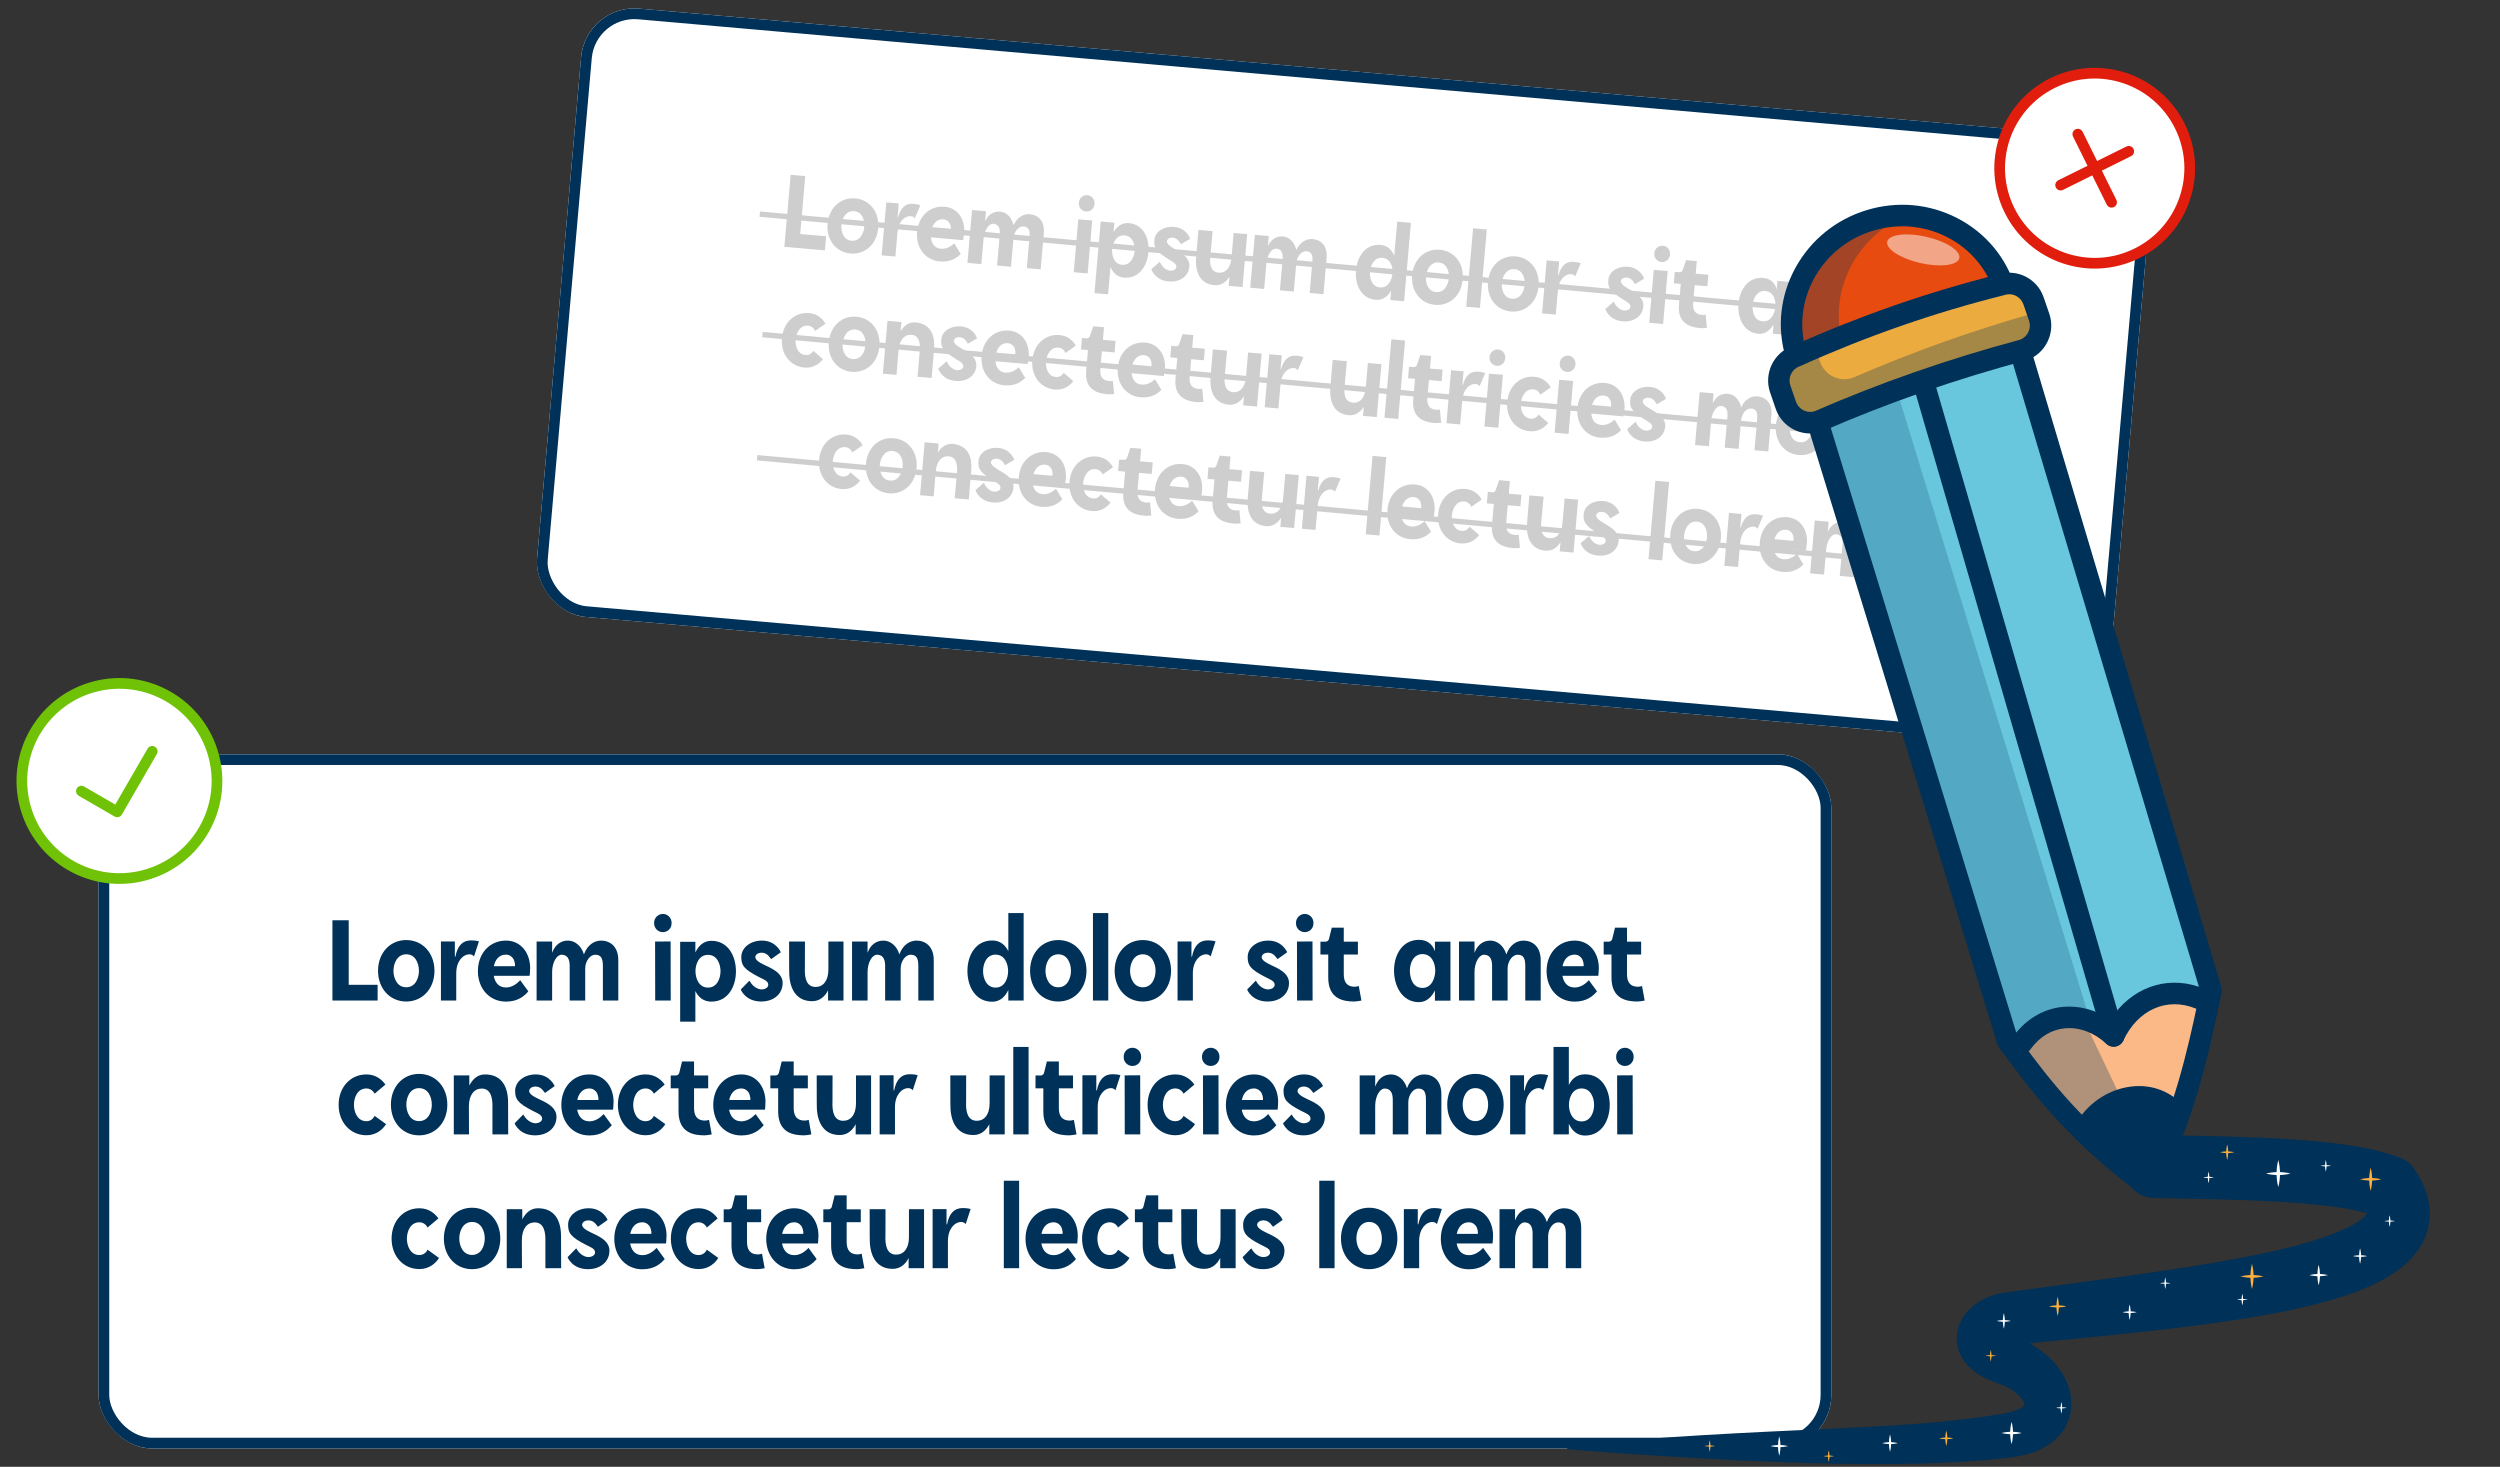 <svg width="467" height="274" viewBox="0 0 467 274" fill="none" xmlns="http://www.w3.org/2000/svg">
<rect x="0" y="0" width="467" height="274" fill="#333333" stroke="none"/>
<g clip-path="url(#clip0_6441_31428)">
<rect x="109.424" y="0.735" width="294.434" height="114.069" rx="10" transform="rotate(5.019 109.424 0.735)" fill="white"/>
<path d="M154.084 46.771L146.517 46.106L147.698 32.658L150.424 32.897L149.474 43.71L154.316 44.135L154.084 46.771ZM154.595 41.792C154.856 38.816 157.037 36.821 159.762 37.06C162.506 37.301 164.306 39.645 164.044 42.622C163.783 45.599 161.602 47.593 158.858 47.352C156.133 47.113 154.333 44.769 154.595 41.792ZM159.553 39.445C157.993 39.308 157.279 40.853 157.177 42.019C157.073 43.202 157.508 44.831 159.068 44.968C160.646 45.106 161.34 43.577 161.444 42.394C161.548 41.21 161.131 39.584 159.553 39.445ZM164.689 47.702L165.558 37.804L167.889 38.009L167.666 40.555L167.755 40.563C168.275 38.765 169.196 37.943 170.631 38.069C171.007 38.102 171.47 38.179 171.925 38.345L170.879 40.801C170.751 40.609 170.516 40.408 170.175 40.378C169.081 40.282 167.834 41.311 167.655 43.355L167.253 47.927L164.689 47.702ZM175.562 48.837C172.836 48.598 171.053 46.273 171.313 43.315C171.572 40.356 173.734 38.377 176.459 38.617C179.041 38.844 180.321 41.142 180.109 43.563C180.052 44.209 179.904 44.864 179.904 44.864L173.897 44.337C173.99 45.339 174.461 46.356 175.77 46.471C177.186 46.595 178.167 45.507 178.261 45.461L179.46 47.445C178.788 48.109 177.642 49.02 175.562 48.837ZM176.253 40.966C175.034 40.859 174.341 41.756 174.057 42.724L177.589 43.035C177.711 42.467 177.46 41.831 177.46 41.831C177.322 41.548 176.97 41.029 176.253 40.966ZM180.711 49.109L181.579 39.229L184.179 39.458L184.014 41.34C184.66 39.951 185.735 39.431 186.847 39.529C187.977 39.628 189.014 40.569 189.316 42.077C190.03 40.531 191.258 39.917 192.388 40.016C193.858 40.145 195.191 41.22 194.986 43.551L194.393 50.311L191.811 50.084L192.322 44.256C192.442 42.894 192.09 42.375 191.176 42.294C190.387 42.225 189.436 43.172 189.323 44.463L188.852 49.824L186.252 49.596L186.764 43.768C186.879 42.459 186.406 41.876 185.563 41.802C184.756 41.731 183.891 42.938 183.737 44.496L183.311 49.337L180.711 49.109ZM201.423 40.972L204.024 41.182L203.173 51.082L200.573 50.853L201.423 40.972ZM202.87 39.509C202.063 39.438 201.456 38.734 201.527 37.927L201.538 37.802C201.609 36.995 202.331 36.39 203.138 36.461C203.945 36.532 204.532 37.252 204.461 38.059L204.45 38.184C204.379 38.991 203.677 39.58 202.87 39.509ZM206.99 54.977L204.443 54.753L205.618 41.377L208.164 41.6L208.007 43.393C208.603 42.361 209.523 41.557 210.868 41.675C213.665 41.921 214.749 44.6 214.526 47.146C214.302 49.692 212.753 52.104 209.974 51.86C208.593 51.739 207.837 50.877 207.44 49.848L206.99 54.977ZM207.749 46.533C207.647 47.698 208.064 49.325 209.606 49.46C211.148 49.596 211.843 48.067 211.945 46.901C212.047 45.736 211.63 44.109 210.088 43.974C208.546 43.838 207.852 45.367 207.749 46.533ZM215.066 50.265L216.649 48.904C217.309 50.444 218.51 50.55 218.51 50.55C219.245 50.614 219.709 50.275 219.743 49.881C219.8 49.235 219.085 48.938 218.383 48.497C215.865 46.92 215.511 46.221 215.634 44.822C215.77 43.28 217.399 42.212 219.318 42.381C221.721 42.592 222.32 44.614 222.32 44.614L220.605 45.62C220.517 45.594 220.144 44.495 219.14 44.407C218.369 44.339 218.01 44.723 217.98 45.064C217.917 45.781 219.409 46.491 220.06 46.891C221.192 47.587 222.294 48.406 222.171 49.805C222.012 51.616 220.412 52.758 218.314 52.574C215.642 52.34 215.066 50.265 215.066 50.265ZM223.865 42.943L226.519 43.176C226.099 47.964 226.079 47.98 226.076 48.016C225.972 49.199 226.067 50.798 227.645 50.936C228.882 51.045 229.867 50.119 230.035 48.201L230.446 43.521L232.974 43.743L232.107 53.623L229.525 53.396L229.674 51.693C229.066 52.651 228.152 53.384 226.843 53.269C224.01 53.02 223.212 50.583 223.438 48.019C223.441 47.983 223.446 47.712 223.865 42.943ZM233.541 53.749L234.409 43.869L237.009 44.097L236.844 45.98C237.49 44.591 238.565 44.071 239.677 44.169C240.807 44.268 241.844 45.209 242.145 46.717C242.859 45.171 244.088 44.556 245.218 44.656C246.688 44.785 248.021 45.859 247.816 48.19L247.223 54.95L244.641 54.724L245.152 48.896C245.272 47.533 244.92 47.014 244.006 46.934C243.217 46.865 242.266 47.811 242.153 49.102L241.682 54.464L239.082 54.235L239.594 48.408C239.709 47.099 239.236 46.515 238.393 46.441C237.586 46.37 236.721 47.577 236.566 49.136L236.141 53.977L233.541 53.749ZM256.989 56.007C254.174 55.76 253.073 53.079 253.299 50.497C253.525 47.933 255.075 45.503 257.89 45.75C259.271 45.872 260.026 46.733 260.44 47.781L261.001 41.398L263.565 41.623L262.278 56.273L259.714 56.047L259.87 54.272C259.272 55.322 258.334 56.125 256.989 56.007ZM255.916 50.745C255.813 51.91 256.211 53.553 257.771 53.69C259.331 53.827 260.009 52.279 260.112 51.113C260.215 49.93 259.816 48.305 258.256 48.168C256.696 48.031 256.02 49.561 255.916 50.745ZM263.791 51.382C264.053 48.406 266.234 46.411 268.959 46.65C271.703 46.891 273.502 49.236 273.241 52.212C272.98 55.189 270.799 57.184 268.055 56.943C265.33 56.703 263.53 54.359 263.791 51.382ZM268.75 49.035C267.19 48.898 266.476 50.444 266.373 51.609C266.27 52.792 266.705 54.421 268.265 54.558C269.843 54.696 270.537 53.167 270.641 51.984C270.745 50.8 270.328 49.174 268.75 49.035ZM277.737 42.868L276.45 57.517L273.886 57.292L275.173 42.642L277.737 42.868ZM277.958 52.626C278.219 49.65 280.4 47.655 283.125 47.894C285.869 48.135 287.669 50.48 287.407 53.456C287.146 56.433 284.965 58.428 282.221 58.187C279.496 57.947 277.696 55.603 277.958 52.626ZM282.916 50.279C281.356 50.142 280.642 51.688 280.54 52.853C280.436 54.037 280.871 55.665 282.431 55.802C284.009 55.941 284.703 54.411 284.807 53.228C284.911 52.044 284.494 50.418 282.916 50.279ZM288.052 58.536L288.921 48.638L291.252 48.843L291.029 51.389L291.118 51.397C291.638 49.6 292.559 48.777 293.994 48.903C294.37 48.936 294.833 49.013 295.288 49.179L294.242 51.635C294.114 51.443 293.879 51.242 293.538 51.212C292.444 51.116 291.197 52.145 291.018 54.189L290.616 58.761L288.052 58.536ZM299.87 57.713L301.453 56.352C302.113 57.892 303.314 57.997 303.314 57.997C304.05 58.062 304.513 57.723 304.548 57.329C304.604 56.683 303.89 56.386 303.188 55.944C300.67 54.368 300.316 53.668 300.439 52.27C300.574 50.728 302.204 49.66 304.122 49.829C306.525 50.04 307.124 52.062 307.124 52.062L305.41 53.068C305.322 53.042 304.948 51.943 303.944 51.855C303.173 51.787 302.814 52.171 302.784 52.512C302.721 53.229 304.213 53.938 304.865 54.339C305.996 55.035 307.099 55.854 306.976 57.253C306.817 59.064 305.217 60.206 303.119 60.022C300.447 59.787 299.87 57.713 299.87 57.713ZM308.921 50.413L311.522 50.623L310.671 60.523L308.071 60.294L308.921 50.413ZM310.368 48.95C309.562 48.879 308.955 48.175 309.026 47.368L309.037 47.243C309.107 46.436 309.829 45.831 310.636 45.901C311.443 45.972 312.03 46.693 311.959 47.499L311.948 47.625C311.877 48.432 311.175 49.021 310.368 48.95ZM313.969 53.042L312.66 52.928L312.849 50.776L313.71 50.851C313.997 50.877 314.247 50.7 314.325 50.436L314.956 48.594L316.964 48.77L316.758 51.119L319.125 51.327L318.936 53.479L316.569 53.271L316.278 56.588C316.161 57.915 316.651 58.717 317.906 58.827C318.139 58.848 318.393 58.834 318.616 58.763L318.851 61.241C318.504 61.283 317.904 61.321 317.635 61.297C315.824 61.138 313.314 60.502 313.629 56.916L313.969 53.042ZM328.463 62.356C325.63 62.107 324.524 59.264 324.749 56.7C324.976 54.118 326.546 51.672 329.379 51.92C330.76 52.042 331.592 52.855 331.882 54.074L332.024 52.46L334.624 52.688L333.756 62.568L331.156 62.34L331.306 60.636C330.696 61.613 329.772 62.471 328.463 62.356ZM327.403 56.933C327.299 58.116 327.578 59.875 329.264 60.023C330.842 60.162 331.549 58.489 331.653 57.306C331.755 56.14 331.339 54.496 329.762 54.357C328.202 54.22 327.506 55.767 327.403 56.933ZM335.191 62.676L336.059 52.796L338.659 53.024L338.493 54.907C339.139 53.518 340.215 52.998 341.327 53.096C342.456 53.195 343.494 54.136 343.795 55.644C344.509 54.098 345.738 53.483 346.867 53.583C348.338 53.712 349.671 54.787 349.466 57.118L348.872 63.878L346.29 63.651L346.802 57.823C346.922 56.461 346.57 55.942 345.655 55.861C344.866 55.792 343.916 56.739 343.803 58.03L343.332 63.391L340.732 63.163L341.243 57.335C341.358 56.026 340.886 55.443 340.043 55.368C339.236 55.298 338.371 56.505 338.216 58.063L337.791 62.904L335.191 62.676ZM354.539 64.556C351.813 64.317 350.03 61.992 350.29 59.033C350.549 56.074 352.711 54.096 355.436 54.335C358.018 54.562 359.298 56.861 359.086 59.282C359.029 59.927 358.881 60.583 358.881 60.583L352.874 60.055C352.967 61.057 353.438 62.074 354.747 62.189C356.163 62.313 357.144 61.225 357.239 61.179L358.438 63.164C357.765 63.827 356.619 64.739 354.539 64.556ZM355.23 56.684C354.011 56.577 353.318 57.474 353.034 58.443L356.566 58.753C356.688 58.186 356.437 57.549 356.437 57.549C356.299 57.266 355.947 56.747 355.23 56.684ZM361.406 57.209L360.097 57.094L360.286 54.942L361.146 55.017C361.433 55.043 361.684 54.866 361.761 54.602L362.393 52.76L364.401 52.936L364.195 55.285L366.562 55.493L366.373 57.645L364.006 57.437L363.714 60.754C363.598 62.081 364.088 62.883 365.343 62.993C365.576 63.014 365.83 63 366.053 62.929L366.287 65.407C365.94 65.449 365.341 65.487 365.072 65.463C363.261 65.304 360.751 64.668 361.066 61.082L361.406 57.209ZM146.065 63.164C146.323 60.223 148.485 58.245 151.174 58.481C152.752 58.62 153.714 59.607 154.199 60.463L152.254 61.828C152.224 61.753 151.901 60.912 150.968 60.83C149.426 60.694 148.732 62.224 148.629 63.389C148.527 64.555 148.944 66.181 150.486 66.317C151.419 66.399 151.882 65.644 151.928 65.54L153.725 67.089C153.131 67.886 151.965 68.814 150.28 68.666C147.59 68.43 145.807 66.105 146.065 63.164ZM154.824 63.897C155.085 60.92 157.266 58.926 159.991 59.165C162.735 59.406 164.535 61.75 164.273 64.727C164.012 67.703 161.831 69.698 159.088 69.457C156.362 69.218 154.562 66.874 154.824 63.897ZM159.782 61.55C158.222 61.413 157.508 62.958 157.406 64.124C157.302 65.307 157.737 66.936 159.297 67.073C160.875 67.211 161.569 65.682 161.673 64.499C161.777 63.315 161.36 61.688 159.782 61.55ZM164.918 69.807L165.786 59.927L168.386 60.155L168.236 61.859C168.844 60.9 169.727 60.11 171.018 60.224C173.923 60.479 174.717 62.753 174.472 65.334C174.469 65.369 174.448 65.819 174.027 70.607L171.391 70.375L171.816 65.534C171.92 64.35 171.832 62.68 170.254 62.542C169.017 62.433 168.028 63.412 167.857 65.349C167.856 65.367 167.464 70.03 167.464 70.03L164.918 69.807ZM175.265 68.854L176.848 67.494C177.508 69.033 178.71 69.139 178.71 69.139C179.445 69.203 179.908 68.865 179.943 68.47C180 67.825 179.285 67.527 178.583 67.086C176.065 65.51 175.711 64.81 175.834 63.411C175.969 61.869 177.599 60.802 179.517 60.97C181.92 61.181 182.52 63.203 182.52 63.203L180.805 64.209C180.717 64.183 180.344 63.084 179.339 62.996C178.568 62.929 178.209 63.313 178.18 63.653C178.117 64.371 179.608 65.08 180.26 65.48C181.391 66.176 182.494 66.996 182.371 68.394C182.212 70.205 180.612 71.348 178.514 71.163C175.842 70.929 175.265 68.854 175.265 68.854ZM187.61 71.98C184.885 71.741 183.102 69.416 183.361 66.457C183.621 63.499 185.783 61.52 188.508 61.76C191.09 61.986 192.37 64.285 192.157 66.706C192.101 67.352 191.953 68.007 191.953 68.007L185.946 67.48C186.039 68.481 186.509 69.499 187.818 69.614C189.235 69.738 190.216 68.65 190.31 68.604L191.509 70.588C190.837 71.252 189.69 72.163 187.61 71.98ZM188.302 64.109C187.082 64.002 186.389 64.898 186.106 65.867L189.638 66.177C189.76 65.61 189.509 64.974 189.509 64.974C189.371 64.691 189.019 64.172 188.302 64.109ZM192.836 67.272C193.095 64.331 195.256 62.352 197.946 62.589C199.523 62.727 200.485 63.715 200.97 64.571L199.025 65.936C198.995 65.861 198.672 65.019 197.739 64.938C196.197 64.802 195.503 66.331 195.4 67.497C195.298 68.662 195.715 70.289 197.257 70.424C198.19 70.506 198.654 69.752 198.699 69.647L200.496 71.197C199.902 71.994 198.737 72.921 197.051 72.773C194.361 72.537 192.578 70.212 192.836 67.272ZM203.233 65.402L201.924 65.287L202.113 63.135L202.973 63.211C203.26 63.236 203.511 63.059 203.588 62.795L204.22 60.953L206.228 61.13L206.022 63.478L208.389 63.686L208.2 65.838L205.833 65.63L205.541 68.948C205.425 70.274 205.915 71.076 207.17 71.186C207.403 71.207 207.657 71.193 207.88 71.122L208.114 73.6C207.767 73.642 207.168 73.68 206.899 73.656C205.088 73.497 202.578 72.861 202.893 69.275L203.233 65.402ZM213.054 74.215C210.328 73.975 208.545 71.651 208.804 68.692C209.064 65.733 211.226 63.755 213.951 63.994C216.533 64.221 217.813 66.52 217.6 68.941C217.544 69.586 217.396 70.242 217.396 70.242L211.389 69.714C211.482 70.716 211.952 71.733 213.261 71.848C214.678 71.972 215.659 70.884 215.753 70.838L216.952 72.823C216.28 73.486 215.134 74.398 213.054 74.215ZM213.745 66.343C212.526 66.236 211.832 67.133 211.549 68.102L215.081 68.412C215.203 67.844 214.952 67.208 214.952 67.208C214.814 66.925 214.462 66.406 213.745 66.343ZM219.92 66.868L218.612 66.752L218.8 64.601L219.661 64.676C219.948 64.702 220.198 64.525 220.276 64.261L220.907 62.419L222.916 62.595L222.709 64.944L225.076 65.152L224.887 67.304L222.52 67.096L222.229 70.413C222.113 71.74 222.602 72.542 223.857 72.652C224.091 72.673 224.345 72.659 224.568 72.588L224.802 75.066C224.455 75.108 223.855 75.145 223.586 75.122C221.775 74.963 219.265 74.327 219.58 70.741L219.92 66.868ZM226.564 65.264L229.217 65.498C228.797 70.285 228.777 70.302 228.774 70.337C228.67 71.521 228.765 73.119 230.343 73.258C231.58 73.367 232.565 72.441 232.733 70.522L233.144 65.843L235.672 66.064L234.805 75.945L232.223 75.718L232.372 74.014C231.764 74.973 230.85 75.706 229.542 75.591C226.708 75.342 225.911 72.905 226.136 70.341C226.139 70.305 226.145 70.034 226.564 65.264ZM236.239 76.07L237.109 66.173L239.44 66.377L239.216 68.924L239.306 68.931C239.825 67.134 240.746 66.311 242.181 66.437C242.557 66.47 243.021 66.547 243.476 66.714L242.429 69.169C242.301 68.978 242.066 68.776 241.725 68.746C240.631 68.65 239.385 69.679 239.205 71.723L238.803 76.296L236.239 76.07ZM248.942 67.23L251.596 67.463C251.176 72.251 251.156 72.267 251.153 72.303C251.049 73.486 251.143 75.085 252.721 75.223C253.959 75.332 254.943 74.406 255.112 72.488L255.523 67.808L258.051 68.03L257.183 77.91L254.601 77.683L254.751 75.98C254.143 76.938 253.229 77.671 251.92 77.556C249.087 77.307 248.289 74.87 248.514 72.306C248.518 72.27 248.523 71.999 248.942 67.23ZM262.469 63.611L261.182 78.261L258.618 78.036L259.905 63.386L262.469 63.611ZM264.328 70.767L263.019 70.653L263.208 68.501L264.068 68.576C264.355 68.602 264.606 68.425 264.683 68.161L265.315 66.319L267.323 66.495L267.117 68.844L269.484 69.052L269.295 71.204L266.928 70.996L266.636 74.313C266.52 75.64 267.01 76.442 268.265 76.552C268.498 76.573 268.752 76.559 268.975 76.488L269.209 78.966C268.862 79.008 268.263 79.046 267.994 79.022C266.183 78.863 263.673 78.227 263.988 74.641L264.328 70.767ZM270.193 79.052L271.062 69.154L273.393 69.359L273.169 71.905L273.259 71.913C273.778 70.116 274.7 69.293 276.134 69.419C276.511 69.452 276.974 69.529 277.429 69.696L276.382 72.151C276.254 71.96 276.019 71.758 275.678 71.728C274.585 71.632 273.338 72.661 273.158 74.705L272.757 79.278L270.193 79.052ZM278.138 69.794L280.74 70.004L279.889 79.904L277.289 79.676L278.138 69.794ZM279.586 68.331C278.779 68.26 278.172 67.556 278.243 66.749L278.254 66.624C278.325 65.817 279.047 65.212 279.854 65.283C280.661 65.354 281.248 66.074 281.177 66.881L281.166 67.006C281.095 67.813 280.393 68.402 279.586 68.331ZM281.546 75.062C281.804 72.122 283.965 70.143 286.655 70.379C288.233 70.518 289.194 71.506 289.679 72.362L287.734 73.727C287.705 73.652 287.381 72.81 286.449 72.728C284.907 72.593 284.212 74.122 284.11 75.287C284.007 76.453 284.425 78.08 285.967 78.215C286.899 78.297 287.363 77.543 287.408 77.438L289.206 78.987C288.612 79.785 287.446 80.712 285.76 80.564C283.071 80.328 281.287 78.003 281.546 75.062ZM291.254 70.946L293.856 71.156L293.004 81.056L290.404 80.827L291.254 70.946ZM292.702 69.483C291.895 69.412 291.288 68.708 291.359 67.901L291.37 67.776C291.441 66.969 292.162 66.364 292.969 66.435C293.776 66.505 294.363 67.226 294.293 68.032L294.282 68.158C294.211 68.965 293.508 69.554 292.702 69.483ZM298.909 81.755C296.183 81.516 294.4 79.191 294.66 76.232C294.919 73.273 297.081 71.295 299.806 71.534C302.388 71.761 303.668 74.06 303.456 76.481C303.399 77.126 303.251 77.782 303.251 77.782L297.244 77.254C297.337 78.256 297.808 79.273 299.117 79.388C300.533 79.513 301.514 78.424 301.608 78.378L302.807 80.363C302.135 81.026 300.989 81.938 298.909 81.755ZM299.6 73.883C298.381 73.776 297.688 74.673 297.404 75.642L300.936 75.952C301.058 75.385 300.807 74.748 300.807 74.748C300.669 74.465 300.317 73.946 299.6 73.883ZM303.952 80.156L305.535 78.795C306.195 80.335 307.396 80.441 307.396 80.441C308.131 80.505 308.595 80.166 308.629 79.772C308.686 79.126 307.971 78.829 307.269 78.388C304.751 76.811 304.397 76.112 304.52 74.713C304.655 73.171 306.285 72.103 308.204 72.272C310.606 72.483 311.206 74.505 311.206 74.505L309.491 75.511C309.403 75.485 309.03 74.386 308.026 74.298C307.255 74.23 306.896 74.614 306.866 74.955C306.803 75.672 308.295 76.382 308.946 76.782C310.077 77.478 311.18 78.297 311.057 79.696C310.898 81.507 309.298 82.649 307.2 82.465C304.528 82.231 303.952 80.156 303.952 80.156ZM316.631 83.131L317.499 73.251L320.099 73.479L319.933 75.362C320.579 73.973 321.655 73.453 322.767 73.551C323.896 73.65 324.934 74.59 325.235 76.099C325.949 74.553 327.178 73.938 328.307 74.037C329.778 74.166 331.111 75.241 330.906 77.572L330.312 84.332L327.73 84.106L328.242 78.278C328.362 76.915 328.01 76.396 327.095 76.316C326.306 76.247 325.356 77.193 325.243 78.484L324.772 83.846L322.172 83.617L322.684 77.79C322.799 76.481 322.326 75.897 321.483 75.823C320.676 75.752 319.811 76.959 319.656 78.518L319.231 83.359L316.631 83.131ZM331.734 79.434C331.996 76.457 334.177 74.463 336.902 74.702C339.646 74.943 341.446 77.287 341.184 80.264C340.923 83.24 338.742 85.235 335.998 84.994C333.273 84.755 331.473 82.41 331.734 79.434ZM336.693 77.087C335.133 76.95 334.419 78.495 334.317 79.661C334.213 80.844 334.648 82.472 336.208 82.609C337.786 82.748 338.48 81.219 338.584 80.035C338.688 78.852 338.271 77.225 336.693 77.087ZM341.829 85.344L342.698 75.446L345.029 75.65L344.806 78.197L344.895 78.205C345.415 76.407 346.336 75.585 347.771 75.711C348.147 75.744 348.61 75.82 349.065 75.987L348.019 78.443C347.891 78.251 347.656 78.049 347.315 78.02C346.221 77.924 344.974 78.952 344.795 80.996L344.393 85.569L341.829 85.344ZM349.096 85.982L350.383 71.332L352.947 71.558L352.386 77.941C352.958 76.979 353.87 76.264 355.251 76.386C358.048 76.631 359.17 79.296 358.944 81.86C358.719 84.424 357.166 86.889 354.35 86.642C352.988 86.522 352.222 85.57 351.816 84.432L351.66 86.207L349.096 85.982ZM352.111 81.278C352.009 82.443 352.424 84.088 353.984 84.225C355.527 84.36 356.223 82.813 356.325 81.648C356.429 80.464 356.012 78.838 354.469 78.702C352.909 78.565 352.215 80.094 352.111 81.278ZM360.614 77.037L363.216 77.248L362.364 87.147L359.764 86.919L360.614 77.037ZM362.062 75.574C361.255 75.504 360.648 74.8 360.719 73.993L360.73 73.867C360.801 73.06 361.522 72.455 362.329 72.526C363.136 72.597 363.723 73.317 363.653 74.124L363.641 74.249C363.571 75.056 362.868 75.645 362.062 75.574ZM153.01 85.859C153.268 82.918 155.429 80.939 158.119 81.175C159.697 81.314 160.658 82.302 161.143 83.158L159.198 84.523C159.169 84.448 158.845 83.606 157.913 83.525C156.371 83.389 155.676 84.918 155.574 86.084C155.471 87.249 155.889 88.876 157.431 89.011C158.363 89.093 158.827 88.339 158.872 88.234L160.67 89.784C160.076 90.581 158.91 91.508 157.224 91.36C154.535 91.124 152.751 88.799 153.01 85.859ZM161.768 86.592C162.03 83.615 164.21 81.62 166.936 81.859C169.679 82.1 171.479 84.445 171.218 87.421C170.956 90.398 168.775 92.393 166.032 92.152C163.306 91.912 161.507 89.568 161.768 86.592ZM166.726 84.244C165.166 84.107 164.453 85.653 164.35 86.818C164.246 88.002 164.681 89.63 166.241 89.767C167.819 89.906 168.514 88.377 168.618 87.193C168.722 86.01 168.304 84.383 166.726 84.244ZM171.863 92.501L172.73 82.621L175.33 82.85L175.181 84.553C175.789 83.595 176.671 82.805 177.962 82.918C180.867 83.173 181.661 85.448 181.417 88.028C181.413 88.064 181.392 88.514 180.972 93.301L178.336 93.07L178.761 88.228C178.865 87.045 178.777 85.375 177.199 85.236C175.961 85.128 174.972 86.107 174.802 88.043C174.8 88.061 174.409 92.725 174.409 92.725L171.863 92.501ZM182.21 91.549L183.793 90.188C184.453 91.728 185.654 91.833 185.654 91.833C186.389 91.898 186.853 91.559 186.887 91.165C186.944 90.519 186.229 90.222 185.527 89.78C183.009 88.204 182.655 87.504 182.778 86.106C182.914 84.564 184.543 83.496 186.462 83.665C188.865 83.876 189.464 85.898 189.464 85.898L187.749 86.904C187.661 86.878 187.288 85.779 186.284 85.691C185.513 85.623 185.154 86.007 185.124 86.348C185.061 87.065 186.553 87.774 187.204 88.175C188.336 88.871 189.438 89.69 189.315 91.089C189.156 92.9 187.556 94.042 185.458 93.858C182.787 93.623 182.21 91.549 182.21 91.549ZM194.555 94.675C191.829 94.436 190.046 92.111 190.306 89.152C190.566 86.193 192.727 84.215 195.453 84.454C198.035 84.681 199.314 86.98 199.102 89.4C199.045 90.046 198.897 90.702 198.897 90.702L192.89 90.174C192.983 91.176 193.454 92.193 194.763 92.308C196.179 92.433 197.16 91.344 197.255 91.298L198.454 93.283C197.781 93.946 196.635 94.858 194.555 94.675ZM195.246 86.803C194.027 86.696 193.334 87.593 193.05 88.562L196.582 88.872C196.705 88.305 196.453 87.668 196.453 87.668C196.315 87.385 195.964 86.866 195.246 86.803ZM199.781 89.966C200.039 87.025 202.2 85.047 204.89 85.283C206.468 85.422 207.429 86.41 207.914 87.265L205.969 88.63C205.94 88.555 205.616 87.714 204.684 87.632C203.142 87.497 202.447 89.026 202.345 90.191C202.242 91.357 202.66 92.984 204.202 93.119C205.134 93.201 205.598 92.447 205.643 92.342L207.441 93.891C206.847 94.688 205.681 95.616 203.996 95.468C201.306 95.232 199.522 92.907 199.781 89.966ZM210.177 88.097L208.868 87.981L209.057 85.83L209.918 85.905C210.205 85.931 210.455 85.754 210.533 85.49L211.164 83.648L213.172 83.824L212.966 86.173L215.333 86.381L215.144 88.533L212.777 88.325L212.486 91.642C212.369 92.969 212.859 93.771 214.114 93.881C214.347 93.902 214.602 93.888 214.825 93.817L215.059 96.295C214.712 96.337 214.112 96.374 213.843 96.351C212.032 96.192 209.522 95.556 209.837 91.97L210.177 88.097ZM219.998 96.909C217.273 96.67 215.489 94.345 215.749 91.386C216.009 88.428 218.17 86.449 220.896 86.689C223.478 86.916 224.758 89.214 224.545 91.635C224.488 92.281 224.34 92.936 224.34 92.936L218.333 92.409C218.426 93.41 218.897 94.428 220.206 94.543C221.622 94.667 222.603 93.579 222.698 93.533L223.897 95.517C223.224 96.181 222.078 97.092 219.998 96.909ZM220.689 89.038C219.47 88.931 218.777 89.828 218.493 90.796L222.025 91.107C222.148 90.539 221.896 89.903 221.896 89.903C221.759 89.62 221.407 89.101 220.689 89.038ZM226.865 89.562L225.556 89.447L225.745 87.295L226.606 87.371C226.893 87.396 227.143 87.219 227.22 86.955L227.852 85.113L229.86 85.29L229.654 87.639L232.021 87.847L231.832 89.998L229.465 89.79L229.174 93.108C229.057 94.434 229.547 95.236 230.802 95.347C231.035 95.367 231.289 95.353 231.512 95.283L231.746 97.761C231.399 97.802 230.8 97.84 230.531 97.816C228.72 97.657 226.21 97.021 226.525 93.435L226.865 89.562ZM233.508 87.959L236.162 88.192C235.741 92.98 235.722 92.996 235.719 93.032C235.615 94.215 235.709 95.814 237.287 95.952C238.524 96.061 239.509 95.136 239.678 93.217L240.089 88.537L242.617 88.759L241.749 98.639L239.167 98.412L239.317 96.709C238.709 97.667 237.795 98.4 236.486 98.285C233.653 98.036 232.855 95.599 233.08 93.035C233.083 92.999 233.089 92.729 233.508 87.959ZM243.184 98.765L244.053 88.867L246.384 89.072L246.161 91.618L246.25 91.626C246.769 89.829 247.691 89.006 249.125 89.132C249.502 89.165 249.965 89.242 250.42 89.408L249.373 91.864C249.246 91.672 249.01 91.471 248.67 91.441C247.576 91.345 246.329 92.374 246.15 94.418L245.748 98.99L243.184 98.765ZM258.959 85.388L257.673 100.037L255.109 99.812L256.395 85.163L258.959 85.388ZM263.425 100.723C260.699 100.484 258.916 98.159 259.176 95.2C259.435 92.242 261.597 90.263 264.322 90.503C266.904 90.729 268.184 93.028 267.972 95.449C267.915 96.094 267.767 96.75 267.767 96.75L261.76 96.222C261.853 97.224 262.324 98.242 263.633 98.356C265.049 98.481 266.03 97.392 266.124 97.347L267.323 99.331C266.651 99.995 265.505 100.906 263.425 100.723ZM264.116 92.852C262.897 92.745 262.204 93.641 261.92 94.61L265.452 94.921C265.574 94.353 265.323 93.716 265.323 93.716C265.185 93.433 264.833 92.915 264.116 92.852ZM268.65 96.014C268.909 93.074 271.07 91.095 273.76 91.332C275.338 91.47 276.299 92.458 276.784 93.314L274.839 94.679C274.809 94.604 274.486 93.762 273.553 93.68C272.011 93.545 271.317 95.074 271.215 96.24C271.112 97.405 271.529 99.032 273.072 99.167C274.004 99.249 274.468 98.495 274.513 98.391L276.31 99.94C275.716 100.737 274.551 101.664 272.865 101.516C270.176 101.28 268.392 98.955 268.65 96.014ZM279.047 94.145L277.738 94.03L277.927 91.878L278.788 91.954C279.074 91.979 279.325 91.802 279.402 91.538L280.034 89.696L282.042 89.873L281.836 92.222L284.203 92.429L284.014 94.581L281.647 94.373L281.356 97.69C281.239 99.017 281.729 99.819 282.984 99.93C283.217 99.95 283.471 99.936 283.694 99.865L283.928 102.343C283.581 102.385 282.982 102.423 282.713 102.399C280.902 102.24 278.392 101.604 278.707 98.018L279.047 94.145ZM285.69 92.542L288.344 92.775C287.923 97.562 287.904 97.579 287.901 97.615C287.797 98.798 287.891 100.397 289.469 100.535C290.706 100.644 291.691 99.718 291.86 97.8L292.271 93.12L294.799 93.342L293.931 103.222L291.349 102.995L291.499 101.292C290.891 102.25 289.977 102.983 288.668 102.868C285.835 102.619 285.037 100.182 285.262 97.618C285.265 97.582 285.271 97.311 285.69 92.542ZM295.259 101.477L296.842 100.117C297.502 101.656 298.703 101.762 298.703 101.762C299.439 101.826 299.902 101.488 299.937 101.093C299.993 100.448 299.279 100.15 298.576 99.709C296.059 98.132 295.705 97.433 295.827 96.034C295.963 94.492 297.592 93.425 299.511 93.593C301.914 93.804 302.513 95.826 302.513 95.826L300.799 96.832C300.711 96.806 300.337 95.707 299.333 95.619C298.562 95.552 298.203 95.936 298.173 96.276C298.11 96.994 299.602 97.703 300.253 98.103C301.385 98.799 302.487 99.619 302.365 101.017C302.205 102.828 300.605 103.971 298.507 103.786C295.836 103.552 295.259 101.477 295.259 101.477ZM311.789 90.028L310.503 104.677L307.939 104.452L309.225 89.802L311.789 90.028ZM312.01 99.786C312.272 96.81 314.452 94.815 317.178 95.054C319.921 95.295 321.721 97.64 321.46 100.616C321.198 103.593 319.017 105.588 316.274 105.347C313.548 105.107 311.749 102.763 312.01 99.786ZM316.968 97.439C315.408 97.302 314.695 98.848 314.592 100.013C314.488 101.197 314.923 102.825 316.483 102.962C318.061 103.1 318.756 101.571 318.86 100.388C318.964 99.204 318.546 97.578 316.968 97.439ZM322.105 105.696L322.974 95.798L325.305 96.003L325.081 98.549L325.171 98.557C325.69 96.76 326.612 95.937 328.046 96.063C328.423 96.096 328.886 96.173 329.341 96.339L328.294 98.795C328.166 98.603 327.931 98.402 327.59 98.372C326.497 98.276 325.25 99.305 325.07 101.349L324.669 105.921L322.105 105.696ZM332.977 106.832C330.252 106.592 328.468 104.267 328.728 101.309C328.988 98.35 331.149 96.372 333.875 96.611C336.457 96.838 337.737 99.137 337.524 101.557C337.467 102.203 337.32 102.858 337.32 102.858L331.313 102.331C331.405 103.333 331.876 104.35 333.185 104.465C334.602 104.589 335.583 103.501 335.677 103.455L336.876 105.439C336.203 106.103 335.057 107.014 332.977 106.832ZM333.669 98.96C332.449 98.853 331.756 99.75 331.472 100.719L335.005 101.029C335.127 100.461 334.876 99.825 334.876 99.825C334.738 99.542 334.386 99.023 333.669 98.96ZM338.127 107.103L338.995 97.223L341.595 97.452L341.429 99.334C342.075 97.946 343.151 97.426 344.263 97.523C345.392 97.623 346.43 98.563 346.731 100.071C347.445 98.526 348.674 97.911 349.803 98.01C351.274 98.139 352.607 99.214 352.402 101.545L351.808 108.305L349.226 108.078L349.738 102.25C349.858 100.888 349.506 100.369 348.591 100.289C347.802 100.219 346.852 101.166 346.739 102.457L346.268 107.818L343.668 107.59L344.179 101.762C344.294 100.453 343.822 99.87 342.979 99.796C342.172 99.725 341.307 100.932 341.152 102.49L340.727 107.332L338.127 107.103Z" fill="#CECECE"/>
<path d="M141.928 40.004L372.928 61.004" stroke="#CECECE"/>
<path d="M142.428 62.504L373.428 83.504" stroke="#CECECE"/>
<path d="M141.428 85.504L372.428 106.504" stroke="#CECECE"/>
</g>
<rect x="110.333" y="1.819" width="292.434" height="112.069" rx="9" transform="rotate(5.019 110.333 1.819)" stroke="#003158" stroke-width="2"/>
<g clip-path="url(#clip1_6441_31428)">
<rect x="18.408" y="140.903" width="323.683" height="129.668" rx="10" fill="white"/>
<path d="M70.538 186.903H62.098V171.903H65.138V183.963H70.538V186.903ZM70.619 181.343C70.619 178.023 72.839 175.603 75.879 175.603C78.939 175.603 81.159 178.023 81.159 181.343C81.159 184.663 78.939 187.083 75.879 187.083C72.839 187.083 70.619 184.663 70.619 181.343ZM75.879 178.263C74.139 178.263 73.499 180.043 73.499 181.343C73.499 182.663 74.139 184.423 75.879 184.423C77.639 184.423 78.259 182.663 78.259 181.343C78.259 180.023 77.639 178.263 75.879 178.263ZM82.366 186.903V175.863H84.966V178.703H85.066C85.466 176.663 86.406 175.663 88.006 175.663C88.426 175.663 88.946 175.703 89.466 175.843L88.546 178.663C88.386 178.463 88.106 178.263 87.726 178.263C86.506 178.263 85.226 179.523 85.226 181.803V186.903H82.366ZM94.511 187.103C91.471 187.103 89.271 184.703 89.271 181.403C89.271 178.103 91.471 175.703 94.511 175.703C97.391 175.703 99.031 178.123 99.031 180.823C99.031 181.543 98.931 182.283 98.931 182.283H92.231C92.431 183.383 93.051 184.463 94.511 184.463C96.091 184.463 97.071 183.163 97.171 183.103L98.691 185.183C98.011 185.983 96.831 187.103 94.511 187.103ZM94.511 178.323C93.151 178.323 92.471 179.383 92.251 180.483H96.191C96.271 179.843 95.931 179.163 95.931 179.163C95.751 178.863 95.311 178.323 94.511 178.323ZM100.238 186.903V175.883H103.138V177.983C103.718 176.383 104.858 175.703 106.098 175.703C107.358 175.703 108.598 176.643 109.078 178.283C109.717 176.503 111.018 175.703 112.278 175.703C113.918 175.703 115.498 176.763 115.498 179.363V186.903H112.618V180.403C112.618 178.883 112.178 178.343 111.158 178.343C110.278 178.343 109.318 179.483 109.318 180.923V186.903H106.418V180.403C106.418 178.943 105.838 178.343 104.898 178.343C103.998 178.343 103.158 179.763 103.138 181.503V186.903H100.238ZM122.371 175.883L125.271 175.863L125.291 186.903H122.391L122.371 175.883ZM123.831 174.123C122.931 174.123 122.191 173.403 122.191 172.503V172.363C122.191 171.463 122.931 170.723 123.831 170.723C124.731 170.723 125.451 171.463 125.451 172.363V172.503C125.451 173.403 124.731 174.123 123.831 174.123ZM129.894 190.843H127.054V175.923H129.894V177.923C130.454 176.723 131.394 175.743 132.894 175.743C136.014 175.743 137.474 178.603 137.474 181.443C137.474 184.283 135.994 187.103 132.894 187.103C131.354 187.103 130.434 186.223 129.894 185.123V190.843ZM129.914 181.423C129.914 182.723 130.534 184.483 132.254 184.483C133.974 184.483 134.594 182.723 134.594 181.423C134.594 180.123 133.974 178.363 132.254 178.363C130.534 178.363 129.914 180.123 129.914 181.423ZM138.375 184.843L139.995 183.183C140.875 184.823 142.215 184.823 142.215 184.823C143.035 184.823 143.515 184.403 143.515 183.963C143.515 183.243 142.695 182.983 141.875 182.563C138.935 181.063 138.475 180.323 138.475 178.763C138.475 177.043 140.175 175.703 142.315 175.703C144.995 175.703 145.855 177.883 145.855 177.883L144.055 179.163C143.955 179.143 143.435 177.963 142.315 177.963C141.455 177.963 141.095 178.423 141.095 178.803C141.095 179.603 142.815 180.243 143.575 180.623C144.895 181.283 146.195 182.083 146.195 183.643C146.195 185.663 144.535 187.083 142.195 187.083C139.215 187.083 138.375 184.843 138.375 184.843ZM147.403 175.883H150.363C150.363 181.223 150.343 181.243 150.343 181.283C150.343 182.603 150.603 184.363 152.363 184.363C153.743 184.363 154.743 183.243 154.743 181.103V175.883H157.563V186.903H154.683V185.003C154.103 186.123 153.163 187.023 151.703 187.023C148.543 187.023 147.423 184.403 147.423 181.543C147.423 181.503 147.403 181.203 147.403 175.883ZM159.163 186.903V175.883H162.063V177.983C162.643 176.383 163.783 175.703 165.023 175.703C166.283 175.703 167.523 176.643 168.003 178.283C168.643 176.503 169.943 175.703 171.203 175.703C172.843 175.703 174.423 176.763 174.423 179.363V186.903H171.543V180.403C171.543 178.883 171.103 178.343 170.083 178.343C169.203 178.343 168.243 179.483 168.243 180.923V186.903H165.343V180.403C165.343 178.943 164.763 178.343 163.823 178.343C162.923 178.343 162.083 179.763 162.063 181.503V186.903H159.163ZM185.336 187.123C182.196 187.123 180.716 184.263 180.716 181.383C180.716 178.523 182.196 175.683 185.336 175.683C186.876 175.683 187.796 176.563 188.356 177.683V170.563H191.216V186.903H188.356V184.923C187.796 186.143 186.836 187.123 185.336 187.123ZM183.636 181.403C183.636 182.703 184.236 184.483 185.976 184.483C187.716 184.483 188.316 182.703 188.316 181.403C188.316 180.083 187.716 178.323 185.976 178.323C184.236 178.323 183.636 180.083 183.636 181.403ZM192.416 181.343C192.416 178.023 194.636 175.603 197.676 175.603C200.736 175.603 202.956 178.023 202.956 181.343C202.956 184.663 200.736 187.083 197.676 187.083C194.636 187.083 192.416 184.663 192.416 181.343ZM197.676 178.263C195.936 178.263 195.296 180.043 195.296 181.343C195.296 182.663 195.936 184.423 197.676 184.423C199.436 184.423 200.056 182.663 200.056 181.343C200.056 180.023 199.436 178.263 197.676 178.263ZM207.023 170.563V186.903H204.163V170.563H207.023ZM208.216 181.343C208.216 178.023 210.436 175.603 213.476 175.603C216.536 175.603 218.756 178.023 218.756 181.343C218.756 184.663 216.536 187.083 213.476 187.083C210.436 187.083 208.216 184.663 208.216 181.343ZM213.476 178.263C211.736 178.263 211.096 180.043 211.096 181.343C211.096 182.663 211.736 184.423 213.476 184.423C215.236 184.423 215.856 182.663 215.856 181.343C215.856 180.023 215.236 178.263 213.476 178.263ZM219.964 186.903V175.863H222.564V178.703H222.664C223.064 176.663 224.004 175.663 225.604 175.663C226.024 175.663 226.544 175.703 227.064 175.843L226.144 178.663C225.984 178.463 225.704 178.263 225.324 178.263C224.104 178.263 222.824 179.523 222.824 181.803V186.903H219.964ZM232.965 184.843L234.585 183.183C235.465 184.823 236.805 184.823 236.805 184.823C237.625 184.823 238.105 184.403 238.105 183.963C238.105 183.243 237.285 182.983 236.465 182.563C233.525 181.063 233.065 180.323 233.065 178.763C233.065 177.043 234.765 175.703 236.905 175.703C239.585 175.703 240.445 177.883 240.445 177.883L238.645 179.163C238.545 179.143 238.025 177.963 236.905 177.963C236.045 177.963 235.685 178.423 235.685 178.803C235.685 179.603 237.405 180.243 238.165 180.623C239.485 181.283 240.785 182.083 240.785 183.643C240.785 185.663 239.125 187.083 236.785 187.083C233.805 187.083 232.965 184.843 232.965 184.843ZM242.273 175.883L245.173 175.863L245.193 186.903H242.293L242.273 175.883ZM243.733 174.123C242.833 174.123 242.093 173.403 242.093 172.503V172.363C242.093 171.463 242.833 170.723 243.733 170.723C244.633 170.723 245.353 171.463 245.353 172.363V172.503C245.353 173.403 244.633 174.123 243.733 174.123ZM248.116 178.303H246.656V175.903H247.616C247.936 175.903 248.196 175.683 248.256 175.383L248.776 173.283H251.016V175.903H253.656V178.303H251.016V182.003C251.016 183.483 251.636 184.323 253.036 184.323C253.296 184.323 253.576 184.283 253.816 184.183L254.316 186.903C253.936 186.983 253.276 187.083 252.976 187.083C250.956 187.083 248.116 186.623 248.116 182.623V178.303ZM265.064 187.203C261.904 187.203 260.404 184.163 260.404 181.303C260.404 178.423 261.904 175.563 265.064 175.563C266.604 175.563 267.604 176.383 268.044 177.703V175.903H270.944V186.923H268.044V185.023C267.464 186.163 266.524 187.203 265.064 187.203ZM263.364 181.303C263.364 182.623 263.844 184.543 265.724 184.543C267.484 184.543 268.104 182.623 268.104 181.303C268.104 180.003 267.484 178.223 265.724 178.223C263.984 178.223 263.364 180.003 263.364 181.303ZM272.542 186.903V175.883H275.442V177.983C276.022 176.383 277.162 175.703 278.402 175.703C279.662 175.703 280.902 176.643 281.382 178.283C282.022 176.503 283.322 175.703 284.582 175.703C286.222 175.703 287.802 176.763 287.802 179.363V186.903H284.922V180.403C284.922 178.883 284.482 178.343 283.462 178.343C282.582 178.343 281.622 179.483 281.622 180.923V186.903H278.722V180.403C278.722 178.943 278.142 178.343 277.202 178.343C276.302 178.343 275.462 179.763 275.442 181.503V186.903H272.542ZM294.14 187.103C291.1 187.103 288.9 184.703 288.9 181.403C288.9 178.103 291.1 175.703 294.14 175.703C297.02 175.703 298.66 178.123 298.66 180.823C298.66 181.543 298.56 182.283 298.56 182.283H291.86C292.06 183.383 292.68 184.463 294.14 184.463C295.72 184.463 296.7 183.163 296.8 183.103L298.32 185.183C297.64 185.983 296.46 187.103 294.14 187.103ZM294.14 178.323C292.78 178.323 292.1 179.383 291.88 180.483H295.82C295.9 179.843 295.56 179.163 295.56 179.163C295.38 178.863 294.94 178.323 294.14 178.323ZM301.026 178.303H299.566V175.903H300.526C300.846 175.903 301.106 175.683 301.166 175.383L301.686 173.283H303.926V175.903H306.566V178.303H303.926V182.003C303.926 183.483 304.546 184.323 305.946 184.323C306.206 184.323 306.486 184.283 306.726 184.183L307.226 186.903C306.846 186.983 306.186 187.083 305.886 187.083C303.866 187.083 301.026 186.623 301.026 182.623V178.303ZM63.255 206.383C63.255 203.103 65.456 200.703 68.456 200.703C70.216 200.703 71.376 201.703 71.996 202.603L69.975 204.303C69.936 204.223 69.496 203.323 68.456 203.323C66.736 203.323 66.115 205.083 66.115 206.383C66.115 207.683 66.736 209.443 68.456 209.443C69.496 209.443 69.936 208.563 69.975 208.443L72.115 209.983C71.535 210.923 70.335 212.063 68.456 212.063C65.456 212.063 63.255 209.663 63.255 206.383ZM73.021 206.343C73.021 203.023 75.241 200.603 78.281 200.603C81.341 200.603 83.561 203.023 83.561 206.343C83.561 209.663 81.341 212.083 78.281 212.083C75.241 212.083 73.021 209.663 73.021 206.343ZM78.281 203.263C76.541 203.263 75.901 205.043 75.901 206.343C75.901 207.663 76.541 209.423 78.281 209.423C80.041 209.423 80.661 207.663 80.661 206.343C80.661 205.023 80.041 203.263 78.281 203.263ZM84.769 211.903V200.883H87.669V202.783C88.249 201.663 89.149 200.703 90.589 200.703C93.829 200.703 94.929 203.143 94.909 206.023C94.909 206.063 94.929 206.563 94.929 211.903H91.989V206.503C91.989 205.183 91.729 203.343 89.969 203.343C88.589 203.343 87.589 204.523 87.589 206.683C87.589 206.703 87.609 211.903 87.609 211.903H84.769ZM96.129 209.843L97.749 208.183C98.629 209.823 99.969 209.823 99.969 209.823C100.789 209.823 101.269 209.403 101.269 208.963C101.269 208.243 100.449 207.983 99.629 207.563C96.689 206.063 96.229 205.323 96.229 203.763C96.229 202.043 97.929 200.703 100.069 200.703C102.749 200.703 103.609 202.883 103.609 202.883L101.809 204.163C101.709 204.143 101.189 202.963 100.069 202.963C99.209 202.963 98.849 203.423 98.849 203.803C98.849 204.603 100.569 205.243 101.329 205.623C102.649 206.283 103.949 207.083 103.949 208.643C103.949 210.663 102.289 212.083 99.949 212.083C96.969 212.083 96.129 209.843 96.129 209.843ZM110.097 212.103C107.057 212.103 104.857 209.703 104.857 206.403C104.857 203.103 107.057 200.703 110.097 200.703C112.977 200.703 114.617 203.123 114.617 205.823C114.617 206.543 114.517 207.283 114.517 207.283H107.817C108.017 208.383 108.637 209.463 110.097 209.463C111.677 209.463 112.657 208.163 112.757 208.103L114.277 210.183C113.597 210.983 112.417 212.103 110.097 212.103ZM110.097 203.323C108.737 203.323 108.057 204.383 107.837 205.483H111.777C111.857 204.843 111.517 204.163 111.517 204.163C111.337 203.863 110.897 203.323 110.097 203.323ZM115.423 206.383C115.423 203.103 117.623 200.703 120.623 200.703C122.383 200.703 123.543 201.703 124.163 202.603L122.143 204.303C122.103 204.223 121.663 203.323 120.623 203.323C118.903 203.323 118.283 205.083 118.283 206.383C118.283 207.683 118.903 209.443 120.623 209.443C121.663 209.443 122.103 208.563 122.143 208.443L124.283 209.983C123.703 210.923 122.503 212.063 120.623 212.063C117.623 212.063 115.423 209.663 115.423 206.383ZM126.749 203.303H125.289V200.903H126.249C126.569 200.903 126.829 200.683 126.889 200.383L127.409 198.283H129.649V200.903H132.289V203.303H129.649V207.003C129.649 208.483 130.269 209.323 131.669 209.323C131.929 209.323 132.209 209.283 132.449 209.183L132.949 211.903C132.569 211.983 131.909 212.083 131.609 212.083C129.589 212.083 126.749 211.623 126.749 207.623V203.303ZM138.476 212.103C135.436 212.103 133.236 209.703 133.236 206.403C133.236 203.103 135.436 200.703 138.476 200.703C141.356 200.703 142.996 203.123 142.996 205.823C142.996 206.543 142.896 207.283 142.896 207.283H136.196C136.396 208.383 137.016 209.463 138.476 209.463C140.056 209.463 141.036 208.163 141.136 208.103L142.656 210.183C141.976 210.983 140.796 212.103 138.476 212.103ZM138.476 203.323C137.116 203.323 136.436 204.383 136.216 205.483H140.156C140.236 204.843 139.896 204.163 139.896 204.163C139.716 203.863 139.276 203.323 138.476 203.323ZM145.362 203.303H143.902V200.903H144.862C145.182 200.903 145.442 200.683 145.502 200.383L146.022 198.283H148.262V200.903H150.902V203.303H148.262V207.003C148.262 208.483 148.882 209.323 150.282 209.323C150.542 209.323 150.822 209.283 151.062 209.183L151.562 211.903C151.182 211.983 150.522 212.083 150.222 212.083C148.202 212.083 145.362 211.623 145.362 207.623V203.303ZM152.559 200.883H155.519C155.519 206.223 155.499 206.243 155.499 206.283C155.499 207.603 155.759 209.363 157.519 209.363C158.899 209.363 159.899 208.243 159.899 206.103V200.883H162.719V211.903H159.839V210.003C159.259 211.123 158.319 212.023 156.859 212.023C153.699 212.023 152.579 209.403 152.579 206.543C152.579 206.503 152.559 206.203 152.559 200.883ZM164.32 211.903V200.863H166.92V203.703H167.02C167.42 201.663 168.36 200.663 169.96 200.663C170.38 200.663 170.9 200.703 171.42 200.843L170.5 203.663C170.34 203.463 170.06 203.263 169.68 203.263C168.46 203.263 167.18 204.523 167.18 206.803V211.903H164.32ZM177.52 200.883H180.48C180.48 206.223 180.46 206.243 180.46 206.283C180.46 207.603 180.72 209.363 182.48 209.363C183.86 209.363 184.86 208.243 184.86 206.103V200.883H187.68V211.903H184.8V210.003C184.22 211.123 183.28 212.023 181.82 212.023C178.66 212.023 177.54 209.403 177.54 206.543C177.54 206.503 177.52 206.203 177.52 200.883ZM192.14 195.563V211.903H189.28V195.563H192.14ZM194.894 203.303H193.434V200.903H194.394C194.714 200.903 194.974 200.683 195.034 200.383L195.554 198.283H197.794V200.903H200.434V203.303H197.794V207.003C197.794 208.483 198.414 209.323 199.814 209.323C200.074 209.323 200.354 209.283 200.594 209.183L201.094 211.903C200.714 211.983 200.054 212.083 199.754 212.083C197.734 212.083 194.894 211.623 194.894 207.623V203.303ZM202.191 211.903V200.863H204.791V203.703H204.891C205.291 201.663 206.231 200.663 207.831 200.663C208.251 200.663 208.771 200.703 209.291 200.843L208.371 203.663C208.211 203.463 207.931 203.263 207.551 203.263C206.331 203.263 205.051 204.523 205.051 206.803V211.903H202.191ZM210.085 200.883L212.985 200.863L213.005 211.903H210.105L210.085 200.883ZM211.545 199.123C210.645 199.123 209.905 198.403 209.905 197.503V197.363C209.905 196.463 210.645 195.723 211.545 195.723C212.445 195.723 213.165 196.463 213.165 197.363V197.503C213.165 198.403 212.445 199.123 211.545 199.123ZM214.369 206.383C214.369 203.103 216.569 200.703 219.569 200.703C221.329 200.703 222.489 201.703 223.109 202.603L221.089 204.303C221.049 204.223 220.609 203.323 219.569 203.323C217.849 203.323 217.229 205.083 217.229 206.383C217.229 207.683 217.849 209.443 219.569 209.443C220.609 209.443 221.049 208.563 221.089 208.443L223.229 209.983C222.649 210.923 221.449 212.063 219.569 212.063C216.569 212.063 214.369 209.663 214.369 206.383ZM224.714 200.883L227.614 200.863L227.634 211.903H224.734L224.714 200.883ZM226.174 199.123C225.274 199.123 224.534 198.403 224.534 197.503V197.363C224.534 196.463 225.274 195.723 226.174 195.723C227.074 195.723 227.794 196.463 227.794 197.363V197.503C227.794 198.403 227.074 199.123 226.174 199.123ZM234.238 212.103C231.198 212.103 228.998 209.703 228.998 206.403C228.998 203.103 231.198 200.703 234.238 200.703C237.118 200.703 238.758 203.123 238.758 205.823C238.758 206.543 238.658 207.283 238.658 207.283H231.958C232.158 208.383 232.778 209.463 234.238 209.463C235.818 209.463 236.798 208.163 236.898 208.103L238.418 210.183C237.738 210.983 236.558 212.103 234.238 212.103ZM234.238 203.323C232.878 203.323 232.198 204.383 231.978 205.483H235.918C235.998 204.843 235.658 204.163 235.658 204.163C235.478 203.863 235.038 203.323 234.238 203.323ZM239.664 209.843L241.284 208.183C242.164 209.823 243.504 209.823 243.504 209.823C244.324 209.823 244.804 209.403 244.804 208.963C244.804 208.243 243.984 207.983 243.164 207.563C240.224 206.063 239.764 205.323 239.764 203.763C239.764 202.043 241.464 200.703 243.604 200.703C246.284 200.703 247.144 202.883 247.144 202.883L245.344 204.163C245.244 204.143 244.724 202.963 243.604 202.963C242.744 202.963 242.384 203.423 242.384 203.803C242.384 204.603 244.104 205.243 244.864 205.623C246.184 206.283 247.484 207.083 247.484 208.643C247.484 210.663 245.824 212.083 243.484 212.083C240.504 212.083 239.664 209.843 239.664 209.843ZM253.988 211.903V200.883H256.888V202.983C257.468 201.383 258.608 200.703 259.848 200.703C261.108 200.703 262.348 201.643 262.828 203.283C263.467 201.503 264.768 200.703 266.028 200.703C267.668 200.703 269.248 201.763 269.248 204.363V211.903H266.368V205.403C266.368 203.883 265.928 203.343 264.908 203.343C264.028 203.343 263.068 204.483 263.068 205.923V211.903H260.168V205.403C260.168 203.943 259.588 203.343 258.648 203.343C257.748 203.343 256.908 204.763 256.888 206.503V211.903H253.988ZM270.345 206.343C270.345 203.023 272.565 200.603 275.605 200.603C278.665 200.603 280.885 203.023 280.885 206.343C280.885 209.663 278.665 212.083 275.605 212.083C272.565 212.083 270.345 209.663 270.345 206.343ZM275.605 203.263C273.865 203.263 273.225 205.043 273.225 206.343C273.225 207.663 273.865 209.423 275.605 209.423C277.365 209.423 277.985 207.663 277.985 206.343C277.985 205.023 277.365 203.263 275.605 203.263ZM282.093 211.903V200.863H284.693V203.703H284.793C285.193 201.663 286.133 200.663 287.733 200.663C288.153 200.663 288.673 200.703 289.193 200.843L288.273 203.663C288.113 203.463 287.833 203.263 287.453 203.263C286.233 203.263 284.953 204.523 284.953 206.803V211.903H282.093ZM290.198 211.903V195.563H293.058V202.683C293.598 201.563 294.538 200.683 296.078 200.683C299.198 200.683 300.698 203.523 300.698 206.383C300.698 209.243 299.218 212.123 296.078 212.123C294.558 212.123 293.618 211.143 293.058 209.923V211.903H290.198ZM293.078 206.403C293.078 207.703 293.698 209.483 295.438 209.483C297.158 209.483 297.778 207.703 297.778 206.403C297.778 205.083 297.158 203.323 295.438 203.323C293.698 203.323 293.078 205.083 293.078 206.403ZM302.078 200.883L304.978 200.863L304.998 211.903H302.098L302.078 200.883ZM303.538 199.123C302.638 199.123 301.898 198.403 301.898 197.503V197.363C301.898 196.463 302.638 195.723 303.538 195.723C304.438 195.723 305.158 196.463 305.158 197.363V197.503C305.158 198.403 304.438 199.123 303.538 199.123ZM73.148 231.383C73.148 228.103 75.348 225.703 78.348 225.703C80.108 225.703 81.268 226.703 81.888 227.603L79.868 229.303C79.828 229.223 79.388 228.323 78.348 228.323C76.628 228.323 76.008 230.083 76.008 231.383C76.008 232.683 76.628 234.443 78.348 234.443C79.388 234.443 79.828 233.563 79.868 233.443L82.008 234.983C81.428 235.923 80.228 237.063 78.348 237.063C75.348 237.063 73.148 234.663 73.148 231.383ZM82.914 231.343C82.914 228.023 85.134 225.603 88.174 225.603C91.234 225.603 93.454 228.023 93.454 231.343C93.454 234.663 91.234 237.083 88.174 237.083C85.134 237.083 82.914 234.663 82.914 231.343ZM88.174 228.263C86.434 228.263 85.794 230.043 85.794 231.343C85.794 232.663 86.434 234.423 88.174 234.423C89.934 234.423 90.554 232.663 90.554 231.343C90.554 230.023 89.934 228.263 88.174 228.263ZM94.661 236.903V225.883H97.561V227.783C98.141 226.663 99.041 225.703 100.481 225.703C103.721 225.703 104.821 228.143 104.801 231.023C104.801 231.063 104.821 231.563 104.821 236.903H101.881V231.503C101.881 230.183 101.621 228.343 99.861 228.343C98.481 228.343 97.481 229.523 97.481 231.683C97.481 231.703 97.501 236.903 97.501 236.903H94.661ZM106.021 234.843L107.641 233.183C108.521 234.823 109.861 234.823 109.861 234.823C110.681 234.823 111.161 234.403 111.161 233.963C111.161 233.243 110.341 232.983 109.521 232.563C106.581 231.063 106.121 230.323 106.121 228.763C106.121 227.043 107.821 225.703 109.961 225.703C112.641 225.703 113.501 227.883 113.501 227.883L111.701 229.163C111.601 229.143 111.081 227.963 109.961 227.963C109.101 227.963 108.741 228.423 108.741 228.803C108.741 229.603 110.461 230.243 111.221 230.623C112.541 231.283 113.841 232.083 113.841 233.643C113.841 235.663 112.181 237.083 109.841 237.083C106.861 237.083 106.021 234.843 106.021 234.843ZM119.99 237.103C116.95 237.103 114.75 234.703 114.75 231.403C114.75 228.103 116.95 225.703 119.99 225.703C122.87 225.703 124.51 228.123 124.51 230.823C124.51 231.543 124.41 232.283 124.41 232.283H117.71C117.91 233.383 118.53 234.463 119.99 234.463C121.57 234.463 122.55 233.163 122.65 233.103L124.17 235.183C123.49 235.983 122.31 237.103 119.99 237.103ZM119.99 228.323C118.63 228.323 117.95 229.383 117.73 230.483H121.67C121.75 229.843 121.41 229.163 121.41 229.163C121.23 228.863 120.79 228.323 119.99 228.323ZM125.316 231.383C125.316 228.103 127.516 225.703 130.516 225.703C132.276 225.703 133.436 226.703 134.056 227.603L132.036 229.303C131.996 229.223 131.556 228.323 130.516 228.323C128.796 228.323 128.176 230.083 128.176 231.383C128.176 232.683 128.796 234.443 130.516 234.443C131.556 234.443 131.996 233.563 132.036 233.443L134.176 234.983C133.596 235.923 132.396 237.063 130.516 237.063C127.516 237.063 125.316 234.663 125.316 231.383ZM136.642 228.303H135.182V225.903H136.142C136.462 225.903 136.722 225.683 136.782 225.383L137.302 223.283H139.542V225.903H142.182V228.303H139.542V232.003C139.542 233.483 140.162 234.323 141.562 234.323C141.822 234.323 142.102 234.283 142.342 234.183L142.842 236.903C142.462 236.983 141.802 237.083 141.502 237.083C139.482 237.083 136.642 236.623 136.642 232.623V228.303ZM148.369 237.103C145.329 237.103 143.129 234.703 143.129 231.403C143.129 228.103 145.329 225.703 148.369 225.703C151.249 225.703 152.889 228.123 152.889 230.823C152.889 231.543 152.789 232.283 152.789 232.283H146.089C146.289 233.383 146.909 234.463 148.369 234.463C149.949 234.463 150.929 233.163 151.029 233.103L152.549 235.183C151.869 235.983 150.689 237.103 148.369 237.103ZM148.369 228.323C147.009 228.323 146.329 229.383 146.109 230.483H150.049C150.129 229.843 149.789 229.163 149.789 229.163C149.609 228.863 149.169 228.323 148.369 228.323ZM155.255 228.303H153.795V225.903H154.755C155.075 225.903 155.335 225.683 155.395 225.383L155.915 223.283H158.155V225.903H160.795V228.303H158.155V232.003C158.155 233.483 158.775 234.323 160.175 234.323C160.435 234.323 160.715 234.283 160.955 234.183L161.455 236.903C161.075 236.983 160.415 237.083 160.115 237.083C158.095 237.083 155.255 236.623 155.255 232.623V228.303ZM162.452 225.883H165.412C165.412 231.223 165.392 231.243 165.392 231.283C165.392 232.603 165.652 234.363 167.412 234.363C168.792 234.363 169.792 233.243 169.792 231.103V225.883H172.612V236.903H169.732V235.003C169.152 236.123 168.212 237.023 166.752 237.023C163.592 237.023 162.472 234.403 162.472 231.543C162.472 231.503 162.452 231.203 162.452 225.883ZM174.212 236.903V225.863H176.812V228.703H176.912C177.312 226.663 178.252 225.663 179.852 225.663C180.272 225.663 180.792 225.703 181.312 225.843L180.392 228.663C180.232 228.463 179.952 228.263 179.572 228.263C178.352 228.263 177.072 229.523 177.072 231.803V236.903H174.212ZM190.373 220.563V236.903H187.513V220.563H190.373ZM196.806 237.103C193.766 237.103 191.566 234.703 191.566 231.403C191.566 228.103 193.766 225.703 196.806 225.703C199.686 225.703 201.326 228.123 201.326 230.823C201.326 231.543 201.226 232.283 201.226 232.283H194.526C194.726 233.383 195.346 234.463 196.806 234.463C198.386 234.463 199.366 233.163 199.466 233.103L200.986 235.183C200.306 235.983 199.126 237.103 196.806 237.103ZM196.806 228.323C195.446 228.323 194.766 229.383 194.546 230.483H198.486C198.566 229.843 198.226 229.163 198.226 229.163C198.046 228.863 197.606 228.323 196.806 228.323ZM202.132 231.383C202.132 228.103 204.332 225.703 207.332 225.703C209.092 225.703 210.252 226.703 210.872 227.603L208.852 229.303C208.812 229.223 208.372 228.323 207.332 228.323C205.612 228.323 204.992 230.083 204.992 231.383C204.992 232.683 205.612 234.443 207.332 234.443C208.372 234.443 208.812 233.563 208.852 233.443L210.992 234.983C210.412 235.923 209.212 237.063 207.332 237.063C204.332 237.063 202.132 234.663 202.132 231.383ZM213.458 228.303H211.998V225.903H212.958C213.278 225.903 213.538 225.683 213.598 225.383L214.118 223.283H216.358V225.903H218.998V228.303H216.358V232.003C216.358 233.483 216.978 234.323 218.378 234.323C218.638 234.323 218.918 234.283 219.158 234.183L219.658 236.903C219.278 236.983 218.618 237.083 218.318 237.083C216.298 237.083 213.458 236.623 213.458 232.623V228.303ZM220.655 225.883H223.615C223.615 231.223 223.595 231.243 223.595 231.283C223.595 232.603 223.855 234.363 225.615 234.363C226.995 234.363 227.995 233.243 227.995 231.103V225.883H230.815V236.903H227.935V235.003C227.355 236.123 226.415 237.023 224.955 237.023C221.795 237.023 220.675 234.403 220.675 231.543C220.675 231.503 220.655 231.203 220.655 225.883ZM232.115 234.843L233.735 233.183C234.615 234.823 235.955 234.823 235.955 234.823C236.775 234.823 237.255 234.403 237.255 233.963C237.255 233.243 236.435 232.983 235.615 232.563C232.675 231.063 232.215 230.323 232.215 228.763C232.215 227.043 233.915 225.703 236.055 225.703C238.735 225.703 239.595 227.883 239.595 227.883L237.795 229.163C237.695 229.143 237.175 227.963 236.055 227.963C235.195 227.963 234.835 228.423 234.835 228.803C234.835 229.603 236.555 230.243 237.315 230.623C238.635 231.283 239.935 232.083 239.935 233.643C239.935 235.663 238.275 237.083 235.935 237.083C232.955 237.083 232.115 234.843 232.115 234.843ZM249.299 220.563V236.903H246.439V220.563H249.299ZM250.492 231.343C250.492 228.023 252.712 225.603 255.752 225.603C258.812 225.603 261.032 228.023 261.032 231.343C261.032 234.663 258.812 237.083 255.752 237.083C252.712 237.083 250.492 234.663 250.492 231.343ZM255.752 228.263C254.012 228.263 253.372 230.043 253.372 231.343C253.372 232.663 254.012 234.423 255.752 234.423C257.512 234.423 258.132 232.663 258.132 231.343C258.132 230.023 257.512 228.263 255.752 228.263ZM262.239 236.903V225.863H264.839V228.703H264.939C265.339 226.663 266.279 225.663 267.879 225.663C268.299 225.663 268.819 225.703 269.339 225.843L268.419 228.663C268.259 228.463 267.979 228.263 267.599 228.263C266.379 228.263 265.099 229.523 265.099 231.803V236.903H262.239ZM274.384 237.103C271.344 237.103 269.144 234.703 269.144 231.403C269.144 228.103 271.344 225.703 274.384 225.703C277.264 225.703 278.904 228.123 278.904 230.823C278.904 231.543 278.804 232.283 278.804 232.283H272.104C272.304 233.383 272.924 234.463 274.384 234.463C275.964 234.463 276.944 233.163 277.044 233.103L278.564 235.183C277.884 235.983 276.704 237.103 274.384 237.103ZM274.384 228.323C273.024 228.323 272.344 229.383 272.124 230.483H276.064C276.144 229.843 275.804 229.163 275.804 229.163C275.624 228.863 275.184 228.323 274.384 228.323ZM280.111 236.903V225.883H283.011V227.983C283.591 226.383 284.731 225.703 285.971 225.703C287.231 225.703 288.471 226.643 288.951 228.283C289.591 226.503 290.891 225.703 292.151 225.703C293.791 225.703 295.371 226.763 295.371 229.363V236.903H292.491V230.403C292.491 228.883 292.051 228.343 291.031 228.343C290.151 228.343 289.191 229.483 289.191 230.923V236.903H286.291V230.403C286.291 228.943 285.711 228.343 284.771 228.343C283.871 228.343 283.031 229.763 283.011 231.503V236.903H280.111Z" fill="#003158"/>
</g>
<rect x="19.408" y="141.903" width="321.683" height="127.668" rx="9" stroke="#003158" stroke-width="2"/>
<path d="M27.009 163.494C36.733 160.898 42.511 150.91 39.915 141.186C37.319 131.461 27.331 125.683 17.607 128.279C7.883 130.875 2.105 140.863 4.701 150.587C7.297 160.311 17.284 166.09 27.009 163.494Z" fill="white"/>
<path d="M15.204 147.783L21.896 151.655L28.434 140.354M39.915 141.186C42.511 150.91 36.733 160.898 27.009 163.494C17.284 166.09 7.297 160.311 4.701 150.587C2.105 140.863 7.883 130.875 17.607 128.279C27.331 125.683 37.319 131.461 39.915 141.186Z" stroke="#6FC206" stroke-width="2" stroke-linecap="round" stroke-linejoin="round"/>
<path d="M375.385 39.302C379.738 48.086 390.386 51.678 399.17 47.325C407.953 42.973 411.545 32.325 407.193 23.541C402.841 14.758 392.192 11.165 383.409 15.518C374.625 19.87 371.033 30.519 375.385 39.302Z" fill="white"/>
<path d="M397.651 28.269L384.928 34.574M388.137 25.06L394.441 37.783M399.17 47.325C390.386 51.678 379.738 48.086 375.385 39.302C371.033 30.519 374.625 19.87 383.409 15.518C392.192 11.165 402.841 14.758 407.193 23.541C411.545 32.325 407.953 42.973 399.17 47.325Z" stroke="#E11E0D" stroke-width="2" stroke-linecap="round" stroke-linejoin="round"/>
<g clip-path="url(#clip2_6441_31428)">
<path d="M402.647 212.025C409.981 212.154 417.353 212.252 424.837 212.637C428.581 212.836 432.351 213.102 436.204 213.571C437.163 213.678 438.146 213.84 439.116 213.973C440.1 214.137 441.085 214.305 442.087 214.506C443.103 214.735 444.096 214.927 445.157 215.244L445.94 215.463L446.333 215.576L446.743 215.718L448.381 216.301C449.48 216.693 450.366 217.42 450.966 218.328L451.018 218.409C451.834 219.609 452.626 220.979 453.206 222.691C453.354 223.105 453.467 223.587 453.583 224.035C453.684 224.511 453.763 225.008 453.822 225.507C453.909 226.533 453.909 227.611 453.708 228.68C453.537 229.754 453.18 230.769 452.754 231.704C452.311 232.607 451.793 233.444 451.237 234.137C450.121 235.549 448.92 236.567 447.758 237.408C445.419 239.073 443.164 240.099 440.953 240.993C438.744 241.867 436.566 242.551 434.409 243.142C430.094 244.323 425.842 245.18 421.605 245.916C417.368 246.637 413.152 247.231 408.949 247.766C400.544 248.85 392.173 249.63 383.845 250.462L377.603 251.084L376.023 251.24C375.679 251.271 375.482 251.299 375.255 251.349C375.041 251.396 374.856 251.459 374.738 251.51C374.618 251.557 374.565 251.602 374.626 251.531C374.682 251.457 374.866 251.248 375.009 250.726C375.164 250.216 375.064 249.46 374.879 249.101C374.696 248.719 374.56 248.655 374.596 248.693C374.626 248.733 374.773 248.86 374.991 248.995C375.216 249.124 375.525 249.289 375.811 249.404L375.917 249.451C375.954 249.468 375.976 249.48 376.067 249.513L376.512 249.685C376.806 249.796 377.104 249.915 377.417 250.059C378.647 250.602 379.841 251.268 380.974 252.082C382.105 252.898 383.179 253.859 384.137 255.03C385.087 256.206 385.955 257.576 386.485 259.306C386.752 260.164 386.913 261.119 386.934 262.118C386.929 263.128 386.793 264.18 386.432 265.176C386.079 266.161 385.563 267.094 384.941 267.835C384.327 268.61 383.636 269.189 382.942 269.704C381.547 270.679 380.15 271.236 378.833 271.613C377.519 271.983 376.211 272.19 375.074 272.306L371.891 272.649C370.835 272.767 369.75 272.825 368.682 272.915C364.399 273.224 360.146 273.386 355.915 273.442C353.796 273.49 351.689 273.481 349.577 273.496L343.259 273.429C334.846 273.274 326.469 272.911 318.097 272.436C309.726 271.963 301.364 271.438 292.982 270.74C292.824 270.727 292.706 270.588 292.72 270.43C292.731 270.291 292.839 270.183 292.972 270.167C301.332 269.183 309.715 268.593 318.088 268.088C326.462 267.579 334.829 267.223 343.16 266.826C351.48 266.411 359.8 266.014 367.902 264.994C368.915 264.854 369.918 264.751 370.936 264.583L373.977 264.095C374.918 263.951 375.673 263.772 376.365 263.539C377.048 263.309 377.594 263.002 377.9 262.745C378.029 262.615 378.146 262.509 378.164 262.441C378.217 262.375 378.184 262.354 378.184 262.354C378.182 262.357 378.151 262.348 378.157 262.308C378.133 262.257 378.123 262.165 378.062 262.022C377.958 261.74 377.678 261.298 377.287 260.868C376.892 260.433 376.375 259.997 375.786 259.617C375.196 259.235 374.535 258.902 373.835 258.633C373.669 258.561 373.477 258.496 373.278 258.432L372.985 258.334L372.509 258.162C371.813 257.913 371.174 257.625 370.475 257.264C369.777 256.886 369.048 256.429 368.293 255.772C367.55 255.113 366.729 254.22 366.13 252.868C365.832 252.211 365.624 251.408 365.549 250.592C365.485 249.767 365.562 248.919 365.77 248.159C366.186 246.617 366.991 245.514 367.773 244.693C368.571 243.871 369.39 243.312 370.195 242.868C371.003 242.425 371.801 242.113 372.595 241.876C373.375 241.641 374.212 241.484 374.907 241.394L376.445 241.18L382.677 240.34C390.981 239.234 399.25 238.113 407.43 236.869C411.517 236.238 415.579 235.555 419.579 234.764C423.576 233.984 427.527 233.109 431.272 232.005C433.145 231.457 434.952 230.836 436.634 230.156C438.297 229.475 439.855 228.684 440.922 227.889C441.455 227.501 441.842 227.116 442.022 226.872C442.129 226.749 442.145 226.676 442.179 226.643C442.172 226.616 442.186 226.637 442.168 226.666C442.177 226.701 442.153 226.716 442.168 226.696C442.157 226.674 442.155 226.649 442.152 226.61C442.121 226.554 442.135 226.516 442.099 226.438C442.005 226.154 441.764 225.67 441.396 225.136L444.033 227.243L443.077 226.909L442.839 226.822L442.57 226.748L442.029 226.599C441.333 226.382 440.524 226.23 439.753 226.053C438.957 225.894 438.134 225.754 437.312 225.616C436.465 225.502 435.64 225.362 434.776 225.267C431.351 224.849 427.803 224.594 424.228 224.405C417.069 224.036 409.778 223.935 402.452 223.807H402.442C399.206 223.751 396.629 221.067 396.686 217.813C396.742 214.559 399.41 211.967 402.646 212.025H402.647Z" fill="#003158"/>
<path d="M320.356 270.114C320.356 270.114 319.987 270.216 319.508 270.233C319.492 270.774 319.37 271.196 319.37 271.196C319.37 271.196 319.248 270.774 319.232 270.233C318.753 270.216 318.385 270.114 318.385 270.114C318.385 270.114 318.753 270.013 319.232 269.996C319.248 269.454 319.37 269.033 319.37 269.033C319.37 269.033 319.492 269.454 319.508 269.996C319.987 270.013 320.356 270.114 320.356 270.114Z" fill="#FFAF3B"/>
<path d="M342.594 272.005C342.594 272.005 342.226 272.107 341.747 272.124C341.731 272.665 341.609 273.087 341.609 273.087C341.609 273.087 341.487 272.665 341.471 272.124C340.992 272.107 340.623 272.005 340.623 272.005C340.623 272.005 340.992 271.904 341.471 271.887C341.487 271.346 341.609 270.924 341.609 270.924C341.609 270.924 341.731 271.346 341.747 271.887C342.226 271.904 342.594 272.005 342.594 272.005Z" fill="#FFAF3B"/>
<path d="M334.011 270.127C334.011 270.127 333.396 270.295 332.596 270.324C332.569 271.229 332.365 271.934 332.365 271.934C332.365 271.934 332.161 271.229 332.134 270.324C331.335 270.295 330.719 270.127 330.719 270.127C330.719 270.127 331.334 269.958 332.134 269.93C332.161 269.025 332.365 268.321 332.365 268.321C332.365 268.321 332.569 269.025 332.596 269.93C333.395 269.958 334.011 270.127 334.011 270.127Z" fill="white"/>
<path d="M354.536 269.574C354.536 269.574 353.983 269.725 353.266 269.751C353.242 270.564 353.058 271.196 353.058 271.196C353.058 271.196 352.875 270.564 352.851 269.751C352.132 269.725 351.58 269.574 351.58 269.574C351.58 269.574 352.133 269.422 352.851 269.396C352.875 268.584 353.058 267.951 353.058 267.951C353.058 267.951 353.242 268.583 353.266 269.396C353.984 269.422 354.536 269.574 354.536 269.574Z" fill="white"/>
<path d="M377.664 267.686C377.664 267.686 376.953 267.88 376.031 267.913C375.999 268.958 375.764 269.771 375.764 269.771C375.764 269.771 375.529 268.958 375.498 267.913C374.575 267.88 373.865 267.686 373.865 267.686C373.865 267.686 374.576 267.492 375.498 267.459C375.529 266.415 375.764 265.602 375.764 265.602C375.764 265.602 375.999 266.415 376.031 267.459C376.954 267.492 377.664 267.686 377.664 267.686Z" fill="white"/>
<path d="M375.643 246.751C375.643 246.751 375.148 246.886 374.507 246.909C374.485 247.636 374.321 248.202 374.321 248.202C374.321 248.202 374.157 247.637 374.136 246.909C373.494 246.886 373 246.751 373 246.751C373 246.751 373.494 246.615 374.136 246.592C374.157 245.866 374.321 245.3 374.321 245.3C374.321 245.3 374.485 245.865 374.507 246.592C375.148 246.615 375.643 246.751 375.643 246.751Z" fill="white"/>
<path d="M399.141 245.116C399.141 245.116 398.647 245.251 398.005 245.274C397.983 246.001 397.819 246.567 397.819 246.567C397.819 246.567 397.656 246.002 397.634 245.274C396.992 245.251 396.498 245.116 396.498 245.116C396.498 245.116 396.992 244.98 397.634 244.957C397.656 244.231 397.819 243.665 397.819 243.665C397.819 243.665 397.983 244.23 398.005 244.957C398.647 244.98 399.141 245.116 399.141 245.116Z" fill="white"/>
<path d="M422.811 238.432C422.811 238.432 422.011 238.651 420.972 238.688C420.937 239.864 420.672 240.779 420.672 240.779C420.672 240.779 420.407 239.864 420.372 238.688C419.333 238.65 418.533 238.432 418.533 238.432C418.533 238.432 419.333 238.212 420.372 238.175C420.407 237 420.672 236.085 420.672 236.085C420.672 236.085 420.936 237 420.972 238.175C422.011 238.213 422.811 238.432 422.811 238.432Z" fill="#FFAF3B"/>
<path d="M442.184 234.633C442.184 234.633 441.689 234.769 441.048 234.792C441.026 235.519 440.862 236.085 440.862 236.085C440.862 236.085 440.699 235.52 440.677 234.792C440.035 234.769 439.541 234.633 439.541 234.633C439.541 234.633 440.035 234.498 440.677 234.475C440.699 233.749 440.862 233.183 440.862 233.183C440.862 233.183 441.026 233.748 441.048 234.475C441.689 234.498 442.184 234.633 442.184 234.633Z" fill="white"/>
<path d="M444.822 220.292C444.822 220.292 444.082 220.495 443.119 220.529C443.086 221.618 442.842 222.465 442.842 222.465C442.842 222.465 442.597 221.618 442.564 220.529C441.601 220.494 440.861 220.292 440.861 220.292C440.861 220.292 441.601 220.088 442.564 220.054C442.597 218.966 442.842 218.119 442.842 218.119C442.842 218.119 443.086 218.966 443.119 220.054C444.082 220.089 444.822 220.292 444.822 220.292Z" fill="#FFAF3B"/>
<path d="M427.889 219.221C427.889 219.221 427.027 219.457 425.906 219.498C425.867 220.766 425.582 221.754 425.582 221.754C425.582 221.754 425.297 220.767 425.259 219.498C424.138 219.457 423.275 219.221 423.275 219.221C423.275 219.221 424.138 218.985 425.259 218.944C425.297 217.676 425.582 216.689 425.582 216.689C425.582 216.689 425.868 217.675 425.906 218.944C427.027 218.985 427.889 219.221 427.889 219.221Z" fill="white"/>
<path d="M417.361 215.237C417.361 215.237 416.867 215.372 416.225 215.396C416.204 216.123 416.04 216.689 416.04 216.689C416.04 216.689 415.876 216.124 415.855 215.396C415.213 215.372 414.719 215.237 414.719 215.237C414.719 215.237 415.213 215.102 415.855 215.079C415.876 214.353 416.04 213.787 416.04 213.787C416.04 213.787 416.204 214.352 416.225 215.079C416.867 215.102 417.361 215.237 417.361 215.237Z" fill="#FFAF3B"/>
<path d="M364.886 268.683C364.886 268.683 364.394 268.818 363.754 268.84C363.733 269.564 363.57 270.127 363.57 270.127C363.57 270.127 363.407 269.564 363.386 268.84C362.746 268.817 362.254 268.683 362.254 268.683C362.254 268.683 362.745 268.547 363.386 268.525C363.407 267.802 363.57 267.239 363.57 267.239C363.57 267.239 363.733 267.802 363.754 268.525C364.393 268.548 364.886 268.683 364.886 268.683Z" fill="#FFAF3B"/>
<path d="M386.049 262.98C386.049 262.98 385.681 263.081 385.202 263.098C385.186 263.64 385.064 264.061 385.064 264.061C385.064 264.061 384.942 263.64 384.926 263.098C384.447 263.081 384.078 262.98 384.078 262.98C384.078 262.98 384.447 262.879 384.926 262.862C384.942 262.32 385.064 261.898 385.064 261.898C385.064 261.898 385.186 262.32 385.202 262.862C385.681 262.879 386.049 262.98 386.049 262.98Z" fill="white"/>
<path d="M372.854 253.244C372.854 253.244 372.485 253.345 372.006 253.362C371.99 253.904 371.868 254.326 371.868 254.326C371.868 254.326 371.746 253.904 371.73 253.362C371.251 253.345 370.883 253.244 370.883 253.244C370.883 253.244 371.251 253.143 371.73 253.126C371.746 252.584 371.868 252.163 371.868 252.163C371.868 252.163 371.99 252.584 372.006 253.126C372.485 253.143 372.854 253.244 372.854 253.244Z" fill="#FFAF3B"/>
<path d="M386.007 244.032C386.007 244.032 385.396 244.199 384.601 244.228C384.574 245.128 384.371 245.828 384.371 245.828C384.371 245.828 384.168 245.128 384.141 244.228C383.346 244.199 382.734 244.032 382.734 244.032C382.734 244.032 383.346 243.864 384.141 243.836C384.168 242.936 384.371 242.236 384.371 242.236C384.371 242.236 384.574 242.937 384.601 243.836C385.396 243.864 386.007 244.032 386.007 244.032Z" fill="#FFAF3B"/>
<path d="M419.854 242.759C419.854 242.759 419.485 242.86 419.006 242.877C418.99 243.419 418.868 243.841 418.868 243.841C418.868 243.841 418.746 243.419 418.73 242.877C418.251 242.86 417.883 242.759 417.883 242.759C417.883 242.759 418.251 242.658 418.73 242.641C418.746 242.099 418.868 241.677 418.868 241.677C418.868 241.677 418.99 242.099 419.006 242.641C419.485 242.658 419.854 242.759 419.854 242.759Z" fill="white"/>
<path d="M447.372 228.098C447.372 228.098 447.003 228.2 446.524 228.217C446.508 228.758 446.386 229.18 446.386 229.18C446.386 229.18 446.264 228.758 446.248 228.217C445.769 228.2 445.4 228.098 445.4 228.098C445.4 228.098 445.769 227.997 446.248 227.98C446.264 227.439 446.386 227.017 446.386 227.017C446.386 227.017 446.508 227.439 446.524 227.98C447.003 227.997 447.372 228.098 447.372 228.098Z" fill="white"/>
<path d="M413.547 219.934C413.547 219.934 413.179 220.035 412.7 220.052C412.684 220.594 412.562 221.015 412.562 221.015C412.562 221.015 412.44 220.594 412.424 220.052C411.945 220.035 411.576 219.934 411.576 219.934C411.576 219.934 411.945 219.833 412.424 219.816C412.44 219.274 412.562 218.852 412.562 218.852C412.562 218.852 412.684 219.274 412.7 219.816C413.179 219.833 413.547 219.934 413.547 219.934Z" fill="white"/>
<path d="M435.45 217.77C435.45 217.77 435.081 217.872 434.602 217.889C434.586 218.43 434.464 218.852 434.464 218.852C434.464 218.852 434.342 218.43 434.326 217.889C433.847 217.872 433.479 217.77 433.479 217.77C433.479 217.77 433.847 217.669 434.326 217.652C434.342 217.11 434.464 216.689 434.464 216.689C434.464 216.689 434.586 217.11 434.602 217.652C435.081 217.669 435.45 217.77 435.45 217.77Z" fill="white"/>
<path d="M405.458 239.698C405.458 239.698 405.089 239.799 404.61 239.816C404.594 240.358 404.472 240.779 404.472 240.779C404.472 240.779 404.35 240.358 404.334 239.816C403.855 239.799 403.486 239.698 403.486 239.698C403.486 239.698 403.855 239.596 404.334 239.579C404.35 239.038 404.472 238.616 404.472 238.616C404.472 238.616 404.594 239.038 404.61 239.579C405.089 239.596 405.458 239.698 405.458 239.698Z" fill="white"/>
<path d="M434.863 238.189C434.863 238.189 434.214 238.367 433.371 238.397C433.343 239.351 433.128 240.094 433.128 240.094C433.128 240.094 432.913 239.352 432.885 238.397C432.042 238.366 431.393 238.189 431.393 238.189C431.393 238.189 432.042 238.011 432.885 237.981C432.913 237.027 433.128 236.284 433.128 236.284C433.128 236.284 433.343 237.027 433.371 237.981C434.214 238.012 434.863 238.189 434.863 238.189Z" fill="white"/>
<path d="M360.792 79.439C371.579 76.153 377.745 64.926 374.563 54.361C371.382 43.796 360.057 37.896 349.269 41.181C338.482 44.467 332.316 55.695 335.497 66.26C338.679 76.824 350.004 82.725 360.792 79.439Z" fill="#E74B10"/>
<g opacity="0.3">
<path d="M344.308 64.629C341.331 54.747 346.535 44.285 356.049 40.284C353.819 40.206 351.532 40.487 349.268 41.176C338.48 44.462 332.315 55.691 335.498 66.255C338.68 76.82 350.005 82.72 360.793 79.434C361.49 79.222 362.166 78.975 362.822 78.699C354.423 78.407 346.823 72.976 344.308 64.629V64.629Z" fill="#003158"/>
</g>
<path d="M354.706 82.362C351.134 82.362 347.604 81.509 344.375 79.827C339.113 77.086 335.282 72.474 333.585 66.84C331.888 61.206 332.531 55.231 335.395 50.014C338.25 44.816 342.971 40.993 348.691 39.251C354.41 37.508 360.448 38.053 365.691 40.785C370.952 43.525 374.784 48.138 376.481 53.771C378.178 59.404 377.535 65.379 374.671 70.596C371.816 75.795 367.094 79.617 361.375 81.36C359.178 82.029 356.933 82.361 354.706 82.361V82.362ZM355.355 42.276C353.517 42.276 351.665 42.55 349.85 43.103C345.135 44.539 341.245 47.685 338.898 51.96C336.561 56.218 336.034 61.088 337.415 65.673C338.796 70.258 341.922 74.016 346.216 76.253C350.528 78.5 355.499 78.946 360.215 77.509C364.931 76.073 368.821 72.928 371.168 68.652C373.505 64.394 374.032 59.524 372.651 54.939C371.27 50.354 368.144 46.596 363.85 44.359C361.197 42.977 358.294 42.276 355.356 42.276H355.355Z" fill="#003158"/>
<g opacity="0.5">
<path d="M365.997 48.224C366.304 46.87 363.538 45.082 359.82 44.23C356.102 43.379 352.839 43.786 352.532 45.141C352.225 46.495 354.991 48.283 358.709 49.135C362.427 49.986 365.69 49.579 365.997 48.224Z" fill="white"/>
</g>
<path d="M374.971 194.297C381.209 203.137 388.414 211.848 399.252 220.082C400.406 220.959 402.076 220.553 402.675 219.23C408.437 206.51 410.811 195.85 412.971 185.319C410.222 184.028 403.682 181.424 395.349 182.576C383.463 184.22 376.572 192.31 374.971 194.296V194.297Z" fill="#FBB987"/>
<g opacity="0.3">
<path d="M388.163 188.305C388.907 187.382 390.797 185.138 393.8 182.836C382.866 184.93 376.5 192.398 374.971 194.296C381.209 203.136 388.414 211.847 399.252 220.081C400.406 220.958 402.076 220.552 402.675 219.229C403.717 216.928 404.929 214.532 404.716 214.463C404.605 214.428 404.18 215.193 402.675 219.229C399.881 213.059 397.001 206.832 394.033 200.552C392.082 196.425 390.125 192.343 388.163 188.304V188.305Z" fill="#003158"/>
</g>
<path d="M400.621 222.56C399.701 222.56 398.799 222.261 398.045 221.687C386.272 212.742 378.948 203.411 373.338 195.461C372.818 194.725 372.85 193.73 373.416 193.029C375.994 189.831 383.265 182.216 395.075 180.583C403.081 179.475 409.686 181.556 413.816 183.495C414.656 183.889 415.116 184.812 414.929 185.725C412.612 197.026 410.226 207.41 404.494 220.063C403.958 221.245 402.932 222.107 401.678 222.426C401.327 222.516 400.973 222.56 400.62 222.56L400.621 222.56ZM377.509 194.409C382.824 201.819 389.739 210.334 400.457 218.477C400.547 218.545 400.636 218.542 400.696 218.527C400.807 218.498 400.842 218.421 400.853 218.396C406.144 206.718 408.51 196.958 410.681 186.511C407.03 185.023 401.794 183.718 395.621 184.571C386.458 185.838 380.383 191.216 377.509 194.41V194.409Z" fill="#003158"/>
<path d="M401.059 222.03C397.867 222.03 393.784 218.112 388.514 212.7L387.833 212.001C387.418 211.577 387.314 210.936 387.572 210.399C389.497 206.409 393.647 203.489 398.144 202.96C402.101 202.494 405.783 203.972 408.248 207.013C408.581 207.423 408.657 207.985 408.445 208.47L402.919 221.113C402.749 221.503 402.411 221.795 402.002 221.906C401.696 221.989 401.383 222.029 401.059 222.029L401.059 222.03ZM390.56 210.775C393.376 213.666 398.357 218.77 400.697 219.195L405.518 208.166C403.683 206.289 401.212 205.438 398.469 205.759C395.23 206.14 392.224 208.071 390.56 210.775Z" fill="#003158"/>
<path d="M388.83 211.015C392.03 204.383 401.901 201.419 407.16 207.905L401.634 220.548C398.699 221.345 393.17 215.459 388.83 211.015Z" fill="#003158"/>
<path d="M410.863 186.512C404.972 184.129 398.17 186.407 394.832 193.51C389.755 188.754 382.219 188.625 377.737 194.742C376.969 195.792 375.352 195.542 374.968 194.299C362.383 153.257 349.794 112.218 337.209 71.179C349.838 66.728 362.464 62.278 375.093 57.827C376.057 61.062 377.026 64.298 377.99 67.533C383.589 86.293 389.187 105.055 394.789 123.815C400.831 144.077 406.882 164.339 412.928 184.601C413.301 185.856 412.072 187 410.864 186.513L410.863 186.512Z" fill="#68C6DD"/>
<g opacity="0.2">
<path d="M353.215 69.29C360.845 66.602 368.475 63.912 376.104 61.223C375.767 60.091 375.428 58.959 375.091 57.828C362.464 62.279 349.836 66.729 337.209 71.18C349.796 112.219 362.384 153.258 374.97 194.297C375.352 195.542 376.968 195.791 377.735 194.742C381.054 190.213 386.044 189.111 390.474 190.773C378.054 150.279 365.634 109.785 353.214 69.291L353.215 69.29Z" fill="#003158"/>
</g>
<path d="M376.46 197.412C376.26 197.412 376.058 197.395 375.855 197.36C374.527 197.134 373.455 196.187 373.057 194.889L335.296 71.773C334.979 70.739 335.531 69.638 336.546 69.281L374.428 55.929C374.944 55.747 375.511 55.785 375.998 56.034C376.485 56.284 376.849 56.723 377.007 57.248L414.842 184.021C415.239 185.351 414.852 186.762 413.83 187.698C412.813 188.632 411.39 188.892 410.115 188.376C404.757 186.212 399.343 188.62 396.641 194.368C396.368 194.948 395.836 195.363 395.209 195.485C394.582 195.605 393.936 195.418 393.468 194.981C391.234 192.891 388.419 191.834 385.738 192.086C383.229 192.321 381.018 193.652 379.346 195.934C378.657 196.874 377.588 197.41 376.459 197.41L376.46 197.412ZM339.689 72.438L376.633 192.893C378.924 190.096 381.998 188.397 385.367 188.081C388.406 187.796 391.533 188.655 394.23 190.47C397.996 184.637 404.426 182.191 410.756 184.329L373.777 60.423L339.689 72.438Z" fill="#003158"/>
<path d="M394.831 195.522C393.966 195.522 393.167 194.953 392.911 194.075L355.276 64.699C354.966 63.633 355.574 62.515 356.635 62.203C357.695 61.892 358.806 62.503 359.117 63.569L396.753 192.945C397.062 194.011 396.454 195.128 395.394 195.441C395.207 195.496 395.017 195.522 394.831 195.522Z" fill="#003158"/>
<path d="M373.757 53.215C360.818 56.454 348.067 60.864 335.518 66.525C333.022 67.393 331.686 70.157 332.55 72.668L333.597 75.71C334.461 78.22 337.209 79.563 339.705 78.695C351.952 73.356 364.7 68.922 377.944 65.386C380.44 64.517 381.775 61.753 380.912 59.243L379.865 56.201C379.001 53.691 376.252 52.348 373.757 53.216V53.215Z" fill="#EBAB3F"/>
<g opacity="0.3">
<path d="M380.591 58.308C368.686 61.664 357.184 65.747 346.097 70.581C343.601 71.449 340.853 70.107 339.988 67.597L339.08 64.958C337.891 65.47 336.703 65.99 335.518 66.525C333.022 67.393 331.686 70.157 332.55 72.667L333.597 75.71C334.461 78.219 337.209 79.563 339.706 78.694C351.953 73.355 364.701 68.922 377.945 65.385C380.441 64.516 381.776 61.752 380.913 59.242L380.591 58.308Z" fill="#003158"/>
</g>
<path d="M338.142 80.973C335.322 80.973 332.68 79.195 331.707 76.369L330.66 73.326C329.444 69.792 331.287 65.924 334.772 64.656C347.19 59.061 360.114 54.562 373.194 51.283C376.715 50.114 380.54 52.008 381.756 55.542L382.803 58.583C383.396 60.305 383.284 62.16 382.488 63.807C381.692 65.455 380.311 66.689 378.599 67.286C378.552 67.302 378.505 67.316 378.458 67.329C365.35 70.83 352.579 75.275 340.501 80.54C340.455 80.56 340.408 80.578 340.36 80.595C339.626 80.85 338.877 80.972 338.141 80.972L338.142 80.973ZM375.319 54.963C375.014 54.963 374.708 55.014 374.411 55.117C374.355 55.137 374.298 55.154 374.24 55.168C361.338 58.397 348.585 62.837 336.337 68.361C336.283 68.385 336.228 68.408 336.172 68.427C334.713 68.934 333.936 70.542 334.441 72.01L335.488 75.052C335.986 76.499 337.546 77.28 338.989 76.813C351.202 71.494 364.106 67.002 377.35 63.461C378.024 63.208 378.569 62.709 378.889 62.049C379.217 61.368 379.265 60.605 379.021 59.899L377.974 56.856C377.731 56.15 377.225 55.579 376.549 55.249C376.158 55.058 375.739 54.962 375.319 54.962V54.963Z" fill="#003158"/>
</g>
<defs>
<clipPath id="clip0_6441_31428">
<rect x="109.424" y="0.735" width="294.434" height="114.069" rx="10" transform="rotate(5.019 109.424 0.735)" fill="white"/>
</clipPath>
<clipPath id="clip1_6441_31428">
<rect x="18.408" y="140.903" width="323.683" height="129.668" rx="10" fill="white"/>
</clipPath>
<clipPath id="clip2_6441_31428">
<rect width="174.516" height="264.211" fill="white" transform="translate(292.484 9.285)"/>
</clipPath>
</defs>
</svg>
